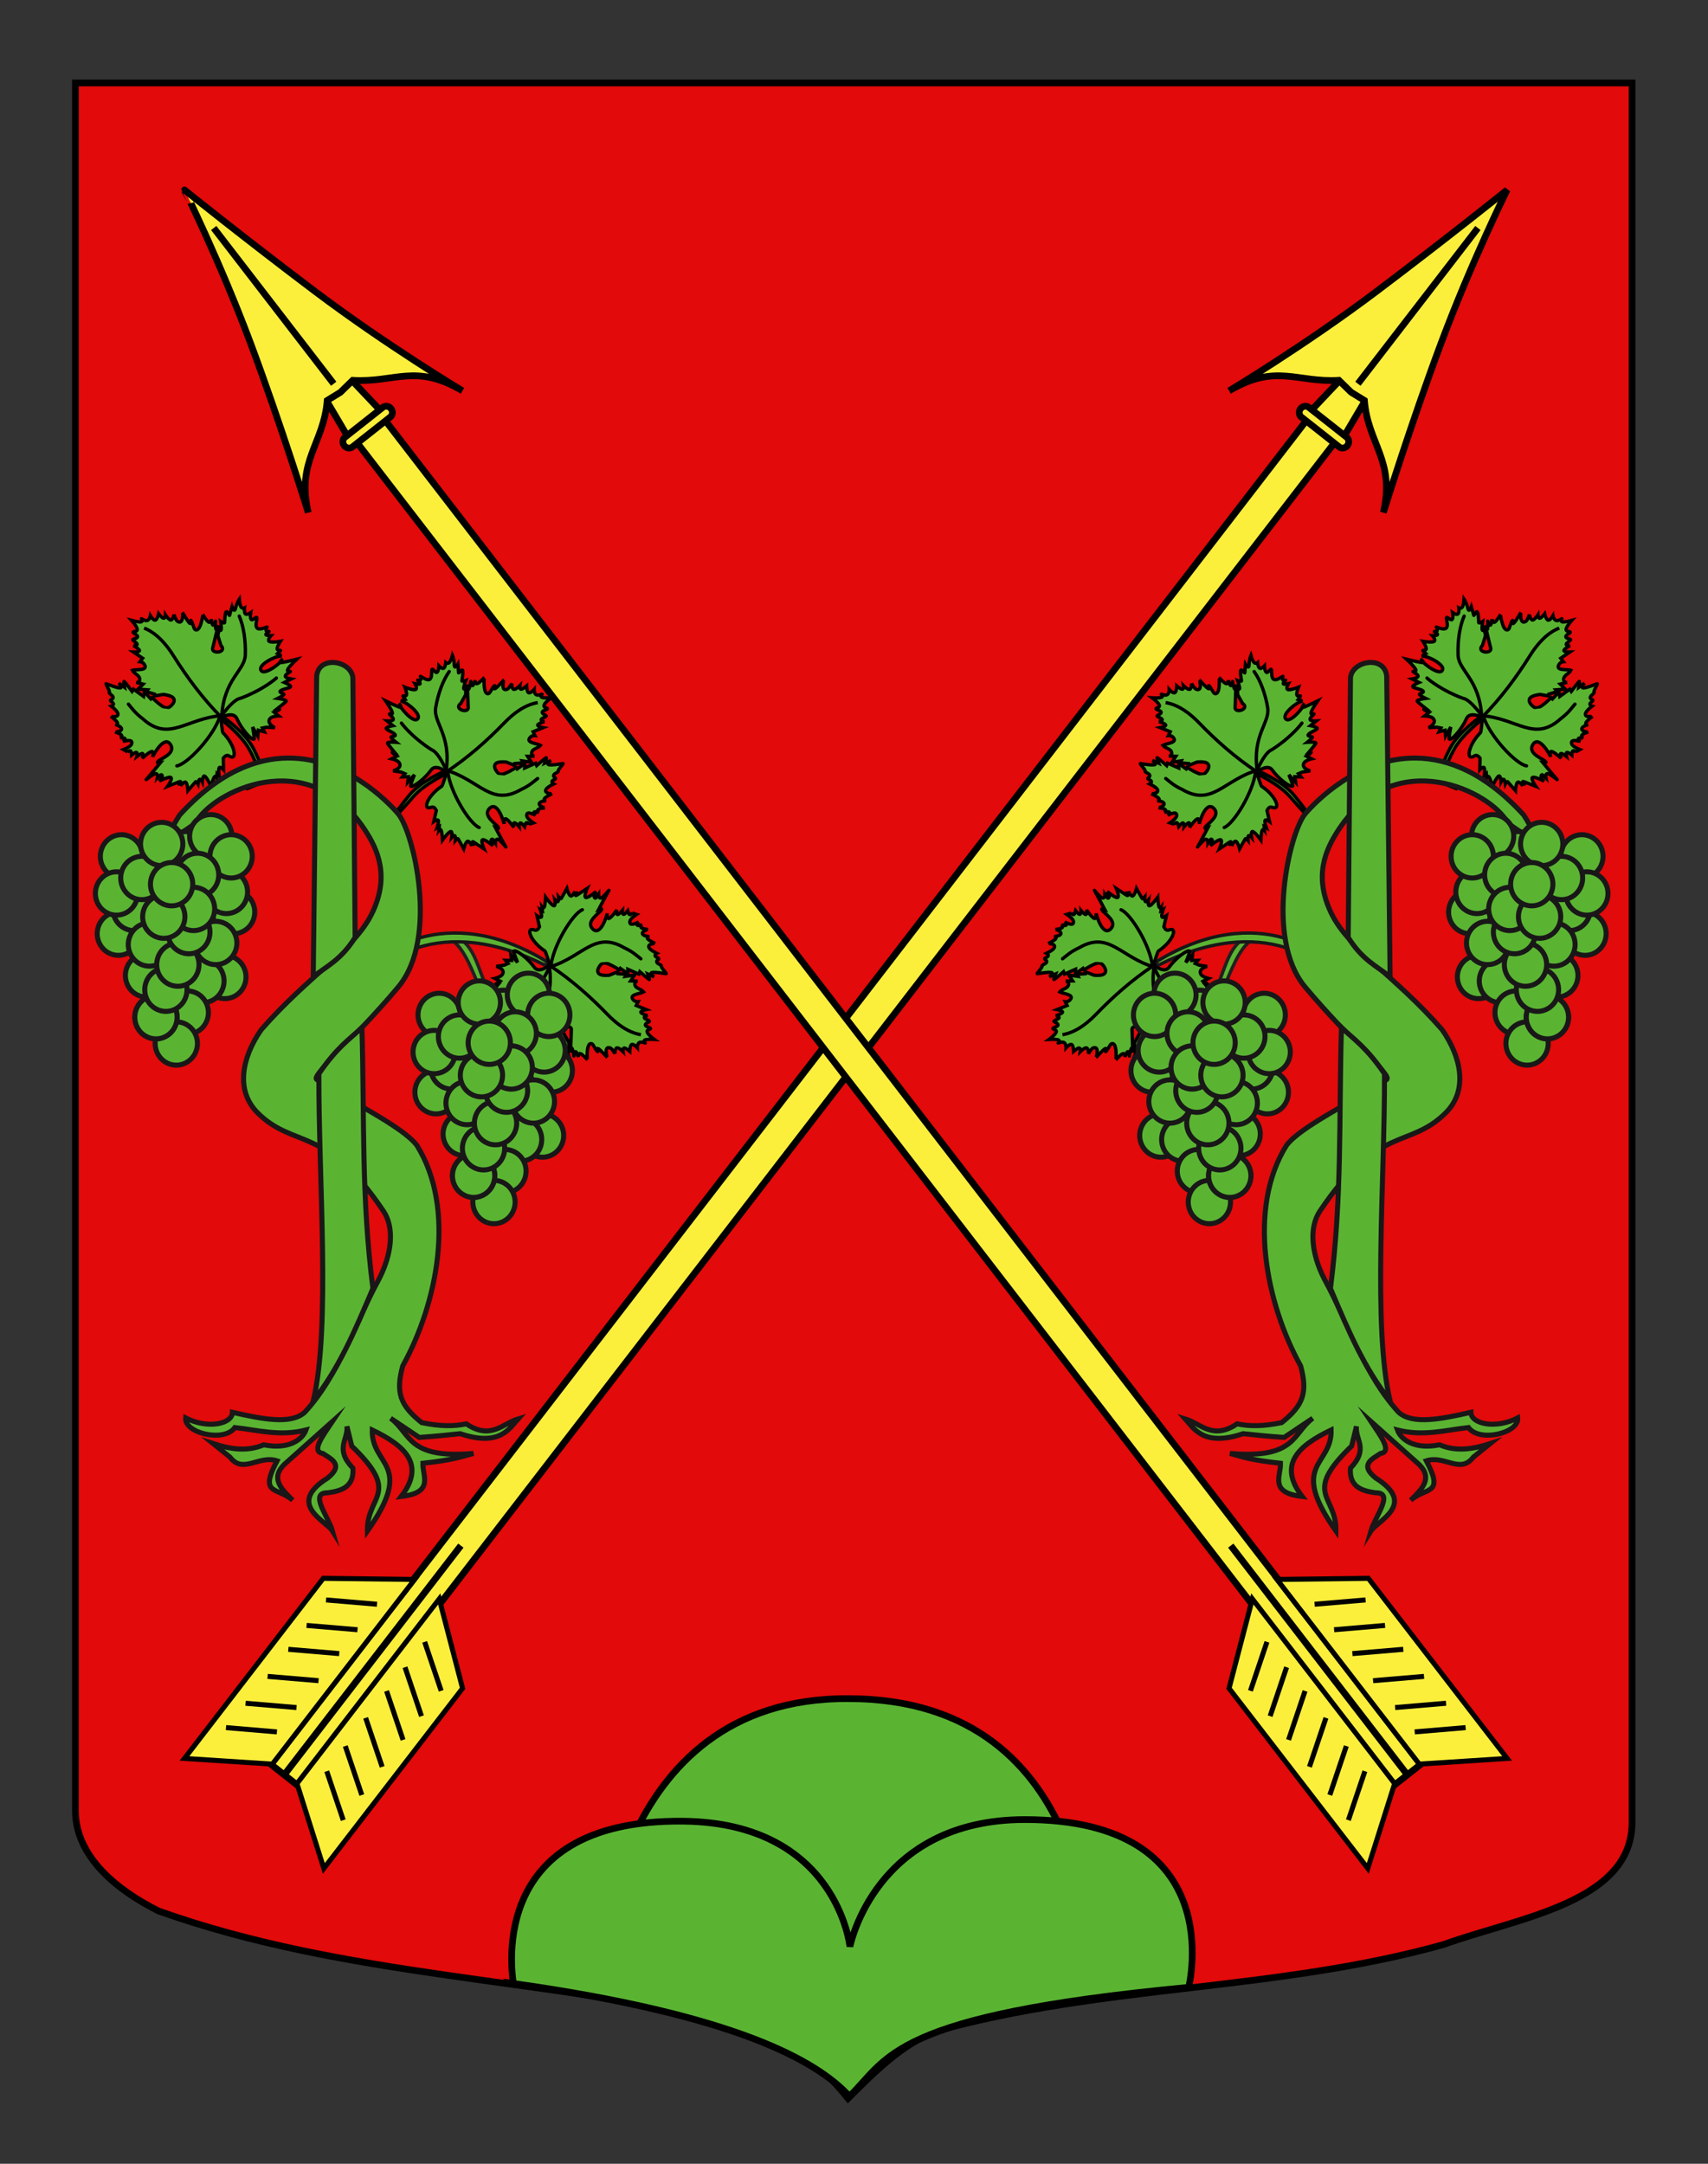 <?xml version="1.0" encoding="utf-8"?>
<!-- Generator: Adobe Illustrator 15.1.0, SVG Export Plug-In . SVG Version: 6.00 Build 0)  -->
<!DOCTYPE svg PUBLIC "-//W3C//DTD SVG 1.0//EN" "http://www.w3.org/TR/2001/REC-SVG-20010904/DTD/svg10.dtd">
<svg version="1.0" id="Autre_blason" xmlns="http://www.w3.org/2000/svg" xmlns:xlink="http://www.w3.org/1999/xlink" x="0px"
	 y="0px" width="255.118px" height="323.15px" viewBox="0 0 255.118 323.15" enable-background="new 0 0 255.118 323.15"
	 xml:space="preserve">
<rect x="0" y="0" width="255.118" height="323.15" fill="#333333" stroke="none"/>
<path id="Contour_blason" fill="#E20A0A" stroke="#000000" d="M11.263,12.39c78,0,154.512,0,232.512,0c0,135.583,0,149.083,0,259.75
	c0,12.043-17.098,14.25-28.1,18.25c-25,7-51,6-76,13c-5.002,2-9.006,6-13.006,10c-4-5-9-9-15-11c-30-7-60-7-88-17
	c-6-3-12.406-8-12.406-15C11.263,246.849,11.263,148.765,11.263,12.39z"/>
<path fill-rule="evenodd" clip-rule="evenodd" fill="#5AB432" stroke="#000000" d="M162.972,294.786l-73.498,0.396
	c0,0,1.143-41.735,37.25-41.495C164.346,253.687,162.972,294.786,162.972,294.786z"/>
<path fill-rule="evenodd" clip-rule="evenodd" fill="#5AB432" stroke="#000000" d="M126.876,313.077
	c-4.878-5.331-17.03-12.176-50.214-16.859c0.163,0.148-5.036-24.587,25.417-24.231c22.937,0.267,24.87,18.728,24.87,18.728
	s3.723-18.969,26.125-18.969c30.733,0,24.487,24.821,24.487,25.056C132.804,301.015,132.73,307.449,126.876,313.077z"/>
<g id="Cep_de_vigne_1_">
	<path id="path3009_1_" fill="#5AB432" stroke="#231F20" stroke-width="0.5" stroke-miterlimit="10" d="M183.123,146.726
		c1.211-2.914,2.437-5.771,4.239-6.528l-1.297-0.096c-2.085,0.81-2.934,3.831-3.887,6.327L183.123,146.726z"/>
	<path id="path13870_1_" fill="#5AB432" stroke="#191718" stroke-width="0.5" stroke-miterlimit="10" d="M172.458,144.438
		c16.605-8.655,25.946-0.015,26.413,1.917l0.286-1.297c-0.478-2.223-11.121-10.737-26.272-1.527L172.458,144.438z"/>
	<g id="Feuille_3_">
		<path id="Contour_feuille" fill="#5AB432" stroke="#000000" stroke-width="0.5" d="M217.869,117.106
			c-0.953-0.354-3.611,0.145-0.669-5.2c1.223-2.223,4.213-4.483,4.213-4.483s-0.202,1.915-0.262,1.974
			c-1.836,1.872-2.092,3.918-1.259,3.65c0.355-0.069,0.581-0.575,1.177,0.173l-0.035,1.742c0,0,0.469-0.531,0.638-0.32
			c0.167,0.208,0.034,1.158,0.034,1.158l0.299-0.264l0.06,0.563c0,0,0.158-0.362,0.37-0.025c0.21,0.337,0.474,1.37,0.474,1.37
			s0.615-1.365,0.939-1.534c0.325-0.167,0.361,0.865,0.361,0.865s0.244-0.457,0.405-0.382c0.161,0.078,0.239,0.686,0.239,0.686
			s0.229-0.443,0.351-0.323c0.119,0.121,1.153,1.319,1.153,1.319s0.056-1.067,0.329-1.244c0.275-0.175,0.77,0.542,0.77,0.542
			s-0.146-0.482-0.028-0.534c0.118-0.051,0.503,0.332,0.503,0.332s-1.156-0.812,0.127-0.266c1.283,0.548,1.37,0.578,1.37,0.578
			s-0.833-1.166-0.532-1.37c0.302-0.206,1.738,0.552,1.738,0.552s-0.713-0.684-0.338-0.954c0.115-0.083,0.624,0.452,0.624,0.452
			s-0.139-0.685,0.278-0.621c0.414,0.063,1.566,1.057,1.385,0.876c-0.18-0.179-2.102-2.487-2.102-2.487s0.688,0.132,0.328-0.234
			c-0.382-0.39-2.706-1.177-1.846-2.514c0.966-1.494,2.633,1.73,2.665,1.87c0,0-0.262-0.878,0.125-0.83
			c0.387,0.048,1.421,1.025,1.421,1.025s-0.24-0.649-0.039-0.713c0.203-0.066,0.852,0.454,0.852,0.454s-0.146-0.565,0.051-0.623
			c0.196-0.057,0.733,0.395,0.733,0.395s0.007-0.512,0.164-0.623c0.156-0.109,0.466,0.184,0.466,0.184l-0.032-0.029l0.609-0.351
			c0,0-1.016-0.389-1.208-0.808c-0.261-0.797,0.783-0.507,1.282-0.409c0,0-0.445-0.331-0.281-0.448
			c0.165-0.117,0.708-0.082,0.708-0.082s-0.382-0.197-0.194-0.418c0.187-0.22,0.941-0.465,0.941-0.465
			c-0.121,0.055-1.544-0.179-0.7-0.809c0.16-0.118,0.667-0.29,0.667-0.29s-0.468,0.01-0.302-0.301
			c0.169-0.31,0.974-0.939,0.974-0.939c-0.085,0.071-1.593,0.247-0.867-0.751c0.213-0.292,0.811-0.764,0.811-0.764
			s-0.354-0.101-0.331-0.331c0.023-0.229,0.574-0.438,0.423-0.589c-0.151-0.15-0.412-0.13-0.366-0.418
			c0.05-0.289,0.681-0.558,0.56-0.738c-0.125-0.179,0.637-1.33,0.468-1.271c-0.167,0.057-1.6,0.651-2.07,0.63
			c-0.471-0.02,0.188-0.71,0.188-0.71l-0.848,0.614c0,0,0.176-0.949,0.038-0.861c-0.138,0.088-1.172,1.473-1.172,1.473l-0.216-0.33
			l-1.505,1.083l-0.122-0.685l-0.969,1.059l-0.18-0.18l-0.922,0.821c-0.382,0.245-1.089,1.027-1.737,0.527
			c-0.505-0.391-0.895-0.945-0.431-1.391c0.346-0.331,1.411-0.45,1.411-0.45l1.294,0.222l0.013-0.268l1.26-0.373l-0.214-0.269
			l1.418-0.104l-0.754-0.752l1.04-0.255c0,0-0.524,0.062-0.535-0.422c-0.018-0.66,0.801-0.815,1.089-1.384
			c-0.566-0.198-2.431,0.144-1.757-0.909c0.217-0.339,0.632-0.379,0.632-0.379l-0.397-0.508l1.37-0.935c0,0-0.895,0.021-0.893-0.217
			c0-0.238,0.896-0.733,0.896-0.733s-0.574,0.017-0.553-0.214c0.023-0.229,0.766-0.586,0.645-0.705
			c-0.121-0.119-0.691-0.142-0.707-0.422c-0.016-0.285,0.795-0.557,0.645-0.706c-0.15-0.151-0.653,0.006-0.593-0.423
			c0.062-0.43,0.838-1.297,0.838-1.297s-1.036,0.284-1.41,0.223c-0.372-0.064,0.054-0.564-0.083-0.479
			c-0.138,0.089-0.541,0.375-0.867,0.257c-0.327-0.114-0.438-0.716-0.438-0.716s-0.422,0.744-0.731,0.674
			c-0.31-0.069-0.508-0.955-0.508-0.955s-0.477,0.633-0.729,0.675c-0.255,0.042-0.285-0.509-0.285-0.509s-0.491,0.775-0.812,0.765
			c-0.32-0.011-0.471-0.807-0.471-0.807s-0.248,0.835-0.513,1.004c-0.935,0.597-0.776-1.295-0.757-1.316
			c0,0-0.732,1.292-1.049,1.594c-0.318,0.301-0.028-0.617-0.222-0.388c-0.193,0.228-0.426,1.198-0.553,1.3
			c-0.84,0.668-1.233-2.179-1.205-2.209c0,0-0.558,0.974-0.876,1.148c-0.315,0.174-0.394-0.451-0.394-0.451
			s-0.077,0.809-0.237,0.889c-0.159,0.078-0.44-0.777-0.4-0.568c0.04,0.208,0.031,0.958-0.048,1.187
			c-0.079,0.228-0.412-0.747-0.271-0.271l0.774,3.187c0.016,0.833-2.237,0.56-1.249-0.511l0.456-1.458l-0.193-0.921
			c0,0-0.252,0.325-0.311,0.027c-0.061-0.298,0.076-1.216,0.076-1.216s-0.578,0.381-0.593,0.144
			c-0.012-0.241-0.013-1.279-0.199-1.549c-0.184-0.269-0.502,0.679-0.542,0.47c-0.04-0.208-0.353-1.252-0.353-1.252
			s-0.345,1.006-0.531,0.203c-0.188-0.804-0.559-1.342-0.559-1.342s-0.053,0.831-0.248,1.156c-0.196,0.325-0.534,0.143-0.534,0.143
			s0.085,0.744-0.146,0.92c-0.233,0.175-0.782-0.216-0.782-0.216s0.146,0.833-0.083,1.038c-0.232,0.207-0.83-0.602-0.838-0.215
			c-0.006,0.385,0.322,1.175-0.057,1.513c-0.382,0.339-1.582-0.284-1.46-0.163c0.117,0.119,0.185,0.396,0.114,0.564
			c-0.069,0.17-0.512-0.006-0.392,0.115c0.12,0.12,0.528,0.302,0.452,0.452c-0.076,0.146-0.762,0.139-0.762,0.139
			s0.599,0.651,0.248,0.865c-0.35,0.21-1.65-0.019-1.65-0.019s0.491,0.754,0.487,1.103c-0.001,0.351-0.615,0.174-0.495,0.293
			c0.121,0.12,0.421,0.42,0.421,0.42s-0.611,0.231-0.374,0.412c0.62-0.066,3.528,1.34,2.8,2.179
			c-0.615,0.705-3.229-1.453-3.055-1.646c0,0,0.479,0.422,0.137,0.418c-0.343-0.005-2.36-0.501-2.36-0.501s1.095,1.035,1.336,1.499
			c0.237,0.464-0.5,0.232-0.379,0.354c0.121,0.119,0.783,0.417,0.749,0.691s-0.889,0.405-0.889,0.405l1.026,0.517
			c0,0-1.112,0.464-0.902,0.673c0.209,0.209,1.263,0.317,1.515,0.609c0.25,0.293-0.722,0.349-0.51,0.559
			c0.208,0.21,0.884,0.544,0.884,0.544s-1.498,0.192-1.228,0.463c0.272,0.27,1.313,1.083,1.313,1.083s-0.459-0.005-0.337,0.116
			c0.121,0.12,0.792,0.395,0.792,0.395l-0.683,0.558c0,0,0.973,0.019,1.274,0.369c0.634,0.74-0.691,1.389-0.691,1.389l1.219-0.077
			l0.632,0.125l-0.282,0.561l0.899-0.229l0.076,0.862l0.778-1.344c0,0-0.361,1.779-0.199,1.825c0.419,0.118,1.884-1.571,2.548-3.09
			c0.472-1.069,2.093-0.274,2.093-0.274s-3.303,2.281-4.586,4.768c-2.713,5.254-0.764,5.228,0.938,5.956L217.869,117.106z"/>
		<path id="path4749_2_" fill="#5AB432" stroke="#000000" stroke-width="0.5" stroke-linecap="round" d="M221.307,106.944
			c-0.316-5.479-3.424-6.798-3.517-9.065c-0.089-2.196,0.259-4.401,0.903-5.864"/>
		<path id="path4749_1_" fill="#5AB432" stroke="#000000" stroke-width="0.5" stroke-linecap="round" d="M232.775,93.854
			l0.126-0.053c-1.882,0.755-3.3,2.409-4.367,4.104c-2.108,3.352-4.36,6.349-7.063,9.124"/>
		<path id="path4751" fill="#5AB432" stroke="#000000" stroke-width="0.5" stroke-linecap="round" d="M221.285,106.79
			c-1.003-1.266-1.979-2.375-2.783-2.506c-2.937-1.072-4.97-2.646-5.355-3.024"/>
		<path id="path4753" fill="#5AB432" stroke="#000000" stroke-width="0.5" stroke-linecap="round" d="M221.572,106.988
			c0.92,2.922,4.84,7.125,6.439,7.395"/>
		<path id="path4755" fill="#5AB432" stroke="#000000" stroke-width="0.5" stroke-linecap="round" d="M221.284,106.877
			c5.32,0.382,7.879,4.039,11.817,0.473c1.231-0.938,1.567-1.524,2.143-2.188"/>
	</g>
	<g id="Feuille_1_">
		<path id="Contour_feuille_1_" fill="#5AB432" stroke="#000000" stroke-width="0.5" d="M193.293,118.767
			c-1.72-2.112-5.326-3.612-5.326-3.612s1.394-1.092,2.054-0.168c0.937,1.313,2.669,2.626,3.046,2.428
			c0.146-0.077-0.552-1.702-0.552-1.702l1.012,1.123l-0.101-0.839l0.904,0.034l-0.38-0.479l0.579-0.25l1.181-0.178
			c0,0-1.397-0.347-0.935-1.184c0.219-0.397,1.142-0.616,1.142-0.616l-0.762-0.392c0,0,0.587-0.4,0.679-0.54
			c0.092-0.139-0.344-0.041-0.344-0.041s0.834-0.991,1.04-1.306c0.206-0.313-1.264-0.188-1.264-0.188s0.578-0.458,0.737-0.702
			c0.16-0.245-0.779-0.1-0.597-0.429c0.181-0.332,1.165-0.651,1.324-0.894c0.16-0.245-0.994-0.458-0.994-0.458l0.878-0.704
			c0,0-0.845,0.05-0.93-0.206c-0.086-0.255,0.488-0.675,0.579-0.814c0.092-0.139-0.568,0.234-0.432-0.258
			c0.137-0.492,0.979-1.708,0.979-1.708s-1.829,0.891-2.155,0.964c-0.326,0.074,0.048-0.427,0.048-0.427
			c0.207,0.148-1.867,2.75-2.594,2.203c-0.86-0.651,1.639-2.595,2.244-2.658c0.192-0.223-0.438-0.318-0.438-0.318
			s0.229-0.349,0.319-0.488c0.093-0.14-0.461,0.156-0.531-0.178c-0.072-0.332,0.248-1.153,0.248-1.153s-1.197,0.487-1.574,0.358
			c-0.375-0.131,0.065-0.878,0.065-0.878s-0.653,0.147-0.754,0.023c-0.104-0.125,0.251-0.384,0.344-0.523
			c0.09-0.141-0.298,0.119-0.397-0.029c-0.102-0.148-0.093-0.425-0.001-0.564c0.092-0.14-0.933,0.703-1.363,0.457
			c-0.43-0.244-0.271-1.067-0.356-1.433c-0.082-0.368-0.495,0.527-0.756,0.377c-0.261-0.148-0.287-0.974-0.287-0.974
			s-0.444,0.485-0.702,0.366c-0.257-0.121-0.322-0.847-0.322-0.847s-0.286,0.244-0.539-0.027c-0.251-0.27-0.466-1.054-0.466-1.054
			s-0.248,0.59-0.269,1.397c-0.02,0.806-0.546-0.085-0.546-0.085s-0.093,1.063-0.09,1.27c0.004,0.207-0.487-0.632-0.611-0.337
			s0.082,1.288,0.114,1.52c0.034,0.229-0.591-0.017-0.591-0.017s0.311,0.851,0.312,1.147c0.003,0.298-0.302,0.04-0.302,0.04
			l-0.002,0.921l0.726,1.297c1.155,0.821-0.944,1.545-1.094,0.745l0.109-3.202c0.04-0.485-0.085,0.516-0.206,0.314
			c-0.121-0.203-0.277-0.918-0.281-1.124c-0.002-0.208-0.103,0.667-0.27,0.625c-0.17-0.043-0.402-0.8-0.402-0.8
			s0.051,0.613-0.289,0.513c-0.336-0.103-1.062-0.918-1.062-0.918c0.034,0.022,0.22,2.825-0.712,2.358
			c-0.144-0.071-0.556-0.949-0.786-1.127s0.228,0.638-0.135,0.416c-0.363-0.221-1.318-1.307-1.318-1.307
			c0.021,0.017,0.548,1.792-0.462,1.413c-0.289-0.107-0.689-0.852-0.689-0.852s0.013,0.791-0.292,0.867
			c-0.305,0.075-0.924-0.564-0.924-0.564s0.078,0.533-0.173,0.544c-0.251,0.013-0.831-0.494-0.831-0.494s-0.016,0.887-0.298,1.017
			c-0.28,0.131-0.83-0.493-0.83-0.493s0.011,0.599-0.277,0.775c-0.29,0.178-0.731-0.011-0.881-0.066
			c-0.148-0.054,0.359,0.335,0.016,0.473c-0.345,0.136-1.393,0.078-1.393,0.078s0.915,0.668,1.058,1.066
			c0.145,0.398-0.367,0.352-0.48,0.525c-0.116,0.174,0.714,0.269,0.754,0.542c0.041,0.272-0.501,0.41-0.591,0.55
			c-0.093,0.137,0.687,0.326,0.754,0.54c0.068,0.217-0.485,0.32-0.485,0.32s0.955,0.287,1.003,0.514
			c0.048,0.227-0.811,0.392-0.811,0.392l1.494,0.611l-0.279,0.568c0,0,0.405-0.048,0.678,0.231c0.854,0.867-0.995,0.924-1.498,1.23
			c0.389,0.483,1.199,0.464,1.315,1.099c0.084,0.465-0.428,0.513-0.428,0.513l1.042,0.031l-0.57,0.872l1.374-0.193l-0.151,0.302
			l1.277,0.097l0.066,0.252l1.192-0.479c0,0,1.041-0.105,1.437,0.14c0.531,0.331,0.271,0.94-0.136,1.418
			c-0.519,0.611-1.351,0.01-1.763-0.145l-1.045-0.597l-0.137,0.21l-1.132-0.812l0.018,0.679l-1.651-0.725l-0.145,0.359
			c0,0-1.261-1.111-1.408-1.167c-0.149-0.055,0.204,0.815,0.204,0.815l-0.931-0.413c0,0,0.765,0.523,0.319,0.641
			c-0.446,0.115-1.931-0.155-2.104-0.177c-0.171-0.021,0.785,0.921,0.702,1.119c-0.083,0.196,0.574,0.324,0.677,0.589
			c0.104,0.266-0.15,0.301-0.264,0.475c-0.115,0.175,0.452,0.261,0.52,0.476c0.067,0.215-0.253,0.384-0.253,0.384
			s0.667,0.327,0.928,0.563c0.89,0.804-0.585,0.947-0.681,0.896c0,0,0.896,0.436,1.115,0.697c0.221,0.262-0.229,0.35-0.229,0.35
			s0.521,0.058,0.694,0.138c0.933,0.429-0.38,0.945-0.506,0.918c0,0,0.769,0.079,0.991,0.25c0.223,0.172-0.103,0.439-0.103,0.439
			s0.512-0.146,0.69-0.068c0.182,0.079-0.179,0.486-0.179,0.486c0.459-0.197,1.397-0.688,1.308,0.126
			c-0.103,0.439-0.996,1.021-0.996,1.021l0.65,0.21l-0.024,0.034c0,0,0.237-0.343,0.409-0.27c0.171,0.073,0.28,0.561,0.28,0.561
			s0.424-0.542,0.623-0.528c0.198,0.014,0.173,0.584,0.173,0.584s0.515-0.629,0.721-0.61c0.207,0.021,0.104,0.69,0.104,0.69
			s0.795-1.146,1.155-1.272c0.361-0.125,0.283,0.767,0.283,0.767c0.004-0.138,0.959-3.562,2.176-2.333
			c1.088,1.1-0.978,2.33-1.266,2.782c-0.271,0.422,0.359,0.156,0.359,0.156s-1.379,2.599-1.516,2.807
			c-0.138,0.209,0.766-0.975,1.15-1.121c0.386-0.146,0.391,0.535,0.391,0.535s0.378-0.615,0.505-0.561
			c0.413,0.183-0.134,0.981-0.134,0.981s1.222-1.02,1.551-0.886s-0.235,1.419-0.235,1.419s0.076-0.045,1.192-0.833
			c1.118-0.788,0.175,0.228,0.175,0.228s0.292-0.445,0.414-0.421c0.124,0.024,0.077,0.518,0.077,0.518s0.33-0.789,0.629-0.678
			c0.298,0.112,0.561,1.121,0.561,1.121s0.751-1.358,0.843-1.499c0.091-0.138,0.4,0.238,0.4,0.238s-0.048-0.598,0.091-0.706
			c0.14-0.104,0.463,0.281,0.463,0.281s-0.17-0.992,0.174-0.899s1.201,1.272,1.201,1.272s0.048-1.043,0.183-1.408
			c0.135-0.366,0.358-0.052,0.358-0.052l-0.056-0.552l0.338,0.191c0,0-0.316-0.879-0.195-1.114c0.119-0.235,0.672,0.174,0.672,0.174
			l-0.379-1.656c0.42-0.837,0.737-0.401,1.091-0.407c0.851,0.083,0.198-1.818-1.927-3.228c-0.066-0.046-0.64-1.833-0.64-1.833
			s3.305,1.544,4.912,3.416C196.563,123.497,196.923,123.229,193.293,118.767z"/>
		<path id="path4749_4_" fill="#5AB432" stroke="#000000" stroke-width="0.5" stroke-linecap="round" d="M187.331,100.299
			c0.904,1.264,1.675,3.3,2.022,5.417c0.36,2.185-2.348,4.086-1.565,9.385"/>
		<path id="path4749_3_" fill="#5AB432" stroke="#000000" stroke-width="0.5" stroke-linecap="round" d="M187.649,115.212
			c-3.132-2.094-5.88-4.495-8.556-7.262c-1.352-1.399-3.036-2.688-4.984-3.022l0.132,0.024"/>
		<path id="path4751_1_" fill="#5AB432" stroke="#000000" stroke-width="0.5" stroke-linecap="round" d="M194.46,107.99
			c-0.294,0.44-1.925,2.363-4.518,3.99c-0.744,0.292-1.457,1.553-2.163,2.968"/>
		<path id="path4753_1_" fill="#5AB432" stroke="#000000" stroke-width="0.5" stroke-linecap="round" d="M182.854,123.587
			c1.475-0.587,4.39-5.411,4.689-8.392"/>
		<path id="path4755_1_" fill="#5AB432" stroke="#000000" stroke-width="0.5" stroke-linecap="round" d="M174.12,116.266
			c0.681,0.517,1.119,1.007,2.48,1.649c4.469,2.598,6.189-1.422,11.196-2.883"/>
	</g>
	<g id="Feuille_2_">
		<path id="Contour_feuille_2_" fill="#5AB432" stroke="#000000" stroke-width="0.5" d="M172.37,143.879
			c0,0,0.573-1.788,0.641-1.833c2.125-1.41,2.774-3.311,1.924-3.229c-0.353-0.005-0.67,0.43-1.09-0.406l0.377-1.656
			c0,0-0.553,0.409-0.67,0.174c-0.119-0.236,0.195-1.113,0.195-1.113l-0.338,0.19l0.056-0.552c0,0-0.224,0.313-0.359-0.051
			c-0.133-0.365-0.181-1.408-0.181-1.408s-0.858,1.179-1.202,1.273c-0.345,0.092-0.174-0.901-0.174-0.901s-0.323,0.387-0.464,0.282
			c-0.138-0.107-0.089-0.704-0.089-0.704s-0.31,0.375-0.401,0.236c-0.091-0.139-0.843-1.498-0.843-1.498s-0.264,1.01-0.56,1.121
			c-0.298,0.11-0.628-0.677-0.628-0.677s0.044,0.493-0.079,0.517c-0.121,0.024-0.413-0.422-0.413-0.422s0.941,1.016-0.176,0.229
			c-1.114-0.788-1.192-0.833-1.192-0.833s0.563,1.285,0.235,1.418c-0.328,0.134-1.552-0.887-1.552-0.887s0.547,0.8,0.135,0.981
			c-0.126,0.055-0.505-0.561-0.505-0.561s-0.004,0.684-0.39,0.536c-0.385-0.146-1.288-1.331-1.149-1.122
			c0.136,0.208,1.515,2.808,1.515,2.808s-0.631-0.266-0.36,0.157c0.289,0.451,2.354,1.682,1.267,2.781
			c-1.218,1.229-2.173-2.195-2.177-2.333c0,0,0.077,0.893-0.282,0.766c-0.359-0.125-1.156-1.271-1.156-1.271
			s0.103,0.668-0.104,0.689c-0.207,0.02-0.722-0.609-0.722-0.609s0.024,0.57-0.173,0.584c-0.199,0.014-0.622-0.528-0.622-0.528
			s-0.109,0.488-0.28,0.56c-0.172,0.073-0.41-0.27-0.41-0.27l0.023,0.034l-0.648,0.209c0,0,0.893,0.582,0.995,1.021
			c0.09,0.814-0.849,0.323-1.308,0.126c0,0,0.36,0.408,0.18,0.486c-0.18,0.078-0.69-0.068-0.69-0.068s0.323,0.267,0.102,0.439
			s-0.992,0.25-0.992,0.25c0.126-0.027,1.441,0.489,0.509,0.917c-0.175,0.08-0.695,0.138-0.695,0.138s0.45,0.088,0.229,0.351
			c-0.222,0.26-1.113,0.696-1.113,0.696c0.094-0.05,1.568,0.093,0.679,0.897c-0.261,0.235-0.926,0.562-0.926,0.562
			s0.318,0.17,0.252,0.385c-0.069,0.214-0.635,0.302-0.522,0.476c0.115,0.175,0.37,0.21,0.266,0.476
			c-0.103,0.266-0.759,0.393-0.677,0.589c0.082,0.198-0.873,1.14-0.701,1.118c0.171-0.021,1.658-0.292,2.104-0.177
			c0.445,0.117-0.32,0.641-0.32,0.641l0.933-0.413c0,0-0.355,0.87-0.206,0.814c0.148-0.055,1.41-1.166,1.41-1.166l0.142,0.359
			l1.651-0.725l-0.017,0.679l1.132-0.812l0.137,0.209l1.044-0.595c0.414-0.156,1.246-0.757,1.763-0.146
			c0.407,0.479,0.668,1.089,0.138,1.418c-0.396,0.245-1.438,0.139-1.438,0.139l-1.191-0.478l-0.065,0.252l-1.278,0.097l0.152,0.302
			l-1.377-0.193l0.571,0.873l-1.042,0.03c0,0,0.513,0.048,0.427,0.512c-0.115,0.634-0.926,0.615-1.315,1.099
			c0.502,0.306,2.353,0.363,1.501,1.23c-0.274,0.28-0.68,0.232-0.68,0.232l0.278,0.567l-1.493,0.611c0,0,0.859,0.165,0.811,0.392
			c-0.048,0.227-1.004,0.515-1.004,0.515s0.554,0.103,0.486,0.319c-0.066,0.214-0.847,0.403-0.755,0.542
			c0.093,0.139,0.632,0.277,0.591,0.549c-0.04,0.274-0.868,0.368-0.754,0.542c0.113,0.173,0.627,0.128,0.481,0.525
			c-0.143,0.398-1.058,1.066-1.058,1.066s1.048-0.059,1.392,0.078c0.345,0.137-0.162,0.527-0.015,0.474
			c0.149-0.057,0.59-0.246,0.881-0.068c0.29,0.178,0.277,0.775,0.277,0.775s0.55-0.624,0.831-0.494
			c0.282,0.13,0.296,1.018,0.296,1.018s0.582-0.507,0.833-0.495c0.252,0.011,0.171,0.544,0.171,0.544s0.621-0.639,0.927-0.563
			c0.304,0.076,0.29,0.868,0.29,0.868s0.401-0.746,0.688-0.854c1.011-0.378,0.484,1.397,0.462,1.413c0,0,0.957-1.083,1.32-1.306
			c0.363-0.222-0.098,0.595,0.133,0.416c0.231-0.178,0.646-1.057,0.786-1.128c0.933-0.465,0.748,2.336,0.714,2.358
			c0,0,0.725-0.815,1.064-0.917c0.337-0.101,0.287,0.513,0.287,0.513s0.233-0.757,0.4-0.8c0.169-0.042,0.269,0.833,0.271,0.626
			c0.004-0.208,0.159-0.922,0.28-1.125c0.122-0.202,0.245,0.799,0.206,0.314l-0.11-3.203c0.149-0.8,2.249-0.076,1.094,0.745
			l-0.725,1.297l0.002,0.921c0,0,0.305-0.259,0.302,0.039c-0.001,0.296-0.312,1.147-0.312,1.147s0.627-0.246,0.594-0.015
			c-0.036,0.23-0.24,1.223-0.117,1.519c0.125,0.295,0.616-0.545,0.613-0.337c-0.003,0.207,0.089,1.27,0.089,1.27
			s0.527-0.891,0.547-0.085c0.021,0.807,0.27,1.396,0.27,1.396s0.214-0.783,0.465-1.051c0.251-0.271,0.538-0.028,0.538-0.028
			s0.067-0.727,0.322-0.847c0.257-0.12,0.703,0.366,0.703,0.366s0.027-0.826,0.288-0.975c0.26-0.148,0.674,0.746,0.756,0.378
			c0.083-0.367-0.074-1.188,0.355-1.434c0.43-0.245,1.453,0.597,1.362,0.457c-0.091-0.14-0.099-0.417,0.001-0.564
			c0.1-0.148,0.488,0.111,0.397-0.029c-0.093-0.14-0.445-0.398-0.344-0.523c0.102-0.125,0.755,0.022,0.755,0.022
			s-0.442-0.747-0.067-0.877c0.378-0.13,1.576,0.357,1.576,0.357s-0.32-0.822-0.248-1.155c0.07-0.334,0.624-0.037,0.531-0.178
			c-0.093-0.138-0.321-0.488-0.321-0.488s0.633-0.094,0.44-0.316c-0.606-0.064-3.105-2.006-2.244-2.658
			c0.728-0.546,2.801,2.054,2.594,2.203c0,0-0.374-0.501-0.05-0.428c0.327,0.075,2.156,0.965,2.156,0.965s-0.841-1.215-0.979-1.708
			c-0.136-0.493,0.522-0.12,0.434-0.259c-0.093-0.14-0.667-0.561-0.581-0.815c0.087-0.256,0.93-0.205,0.93-0.205l-0.877-0.705
			c0,0,1.153-0.214,0.994-0.458c-0.16-0.244-1.145-0.562-1.325-0.895c-0.183-0.33,0.757-0.185,0.597-0.429
			c-0.158-0.243-0.738-0.702-0.738-0.702s1.47,0.126,1.264-0.188c-0.204-0.313-1.038-1.305-1.038-1.305s0.435,0.098,0.342-0.042
			c-0.09-0.139-0.675-0.539-0.675-0.539l0.76-0.392c0,0-0.925-0.219-1.143-0.615c-0.462-0.838,0.935-1.185,0.935-1.185l-1.18-0.178
			l-0.579-0.25l0.381-0.479l-0.904,0.034l0.098-0.84l-1.011,1.125c0,0,0.699-1.626,0.552-1.703
			c-0.376-0.199-2.108,1.114-3.045,2.428c-0.663,0.924-2.053-0.168-2.053-0.168L172.37,143.879z"/>
		<path id="path4749_6_" fill="#5AB432" stroke="#000000" stroke-width="0.5" stroke-linecap="round" d="M172.375,144.357
			c-0.783,5.298,1.926,7.2,1.566,9.385c-0.351,2.117-1.119,4.152-2.024,5.416"/>
		<path id="path4749_5_" fill="#5AB432" stroke="#000000" stroke-width="0.5" stroke-linecap="round" d="M158.829,154.504
			l-0.132,0.025c1.947-0.333,3.632-1.624,4.985-3.022c2.676-2.767,5.422-5.168,8.553-7.262"/>
		<path id="path4751_2_" fill="#5AB432" stroke="#000000" stroke-width="0.5" stroke-linecap="round" d="M172.366,144.509
			c0.707,1.415,1.419,2.677,2.164,2.968c2.594,1.628,4.224,3.55,4.519,3.991"/>
		<path id="path4753_2_" fill="#5AB432" stroke="#000000" stroke-width="0.5" stroke-linecap="round" d="M172.13,144.26
			c-0.301-2.98-3.214-7.803-4.689-8.391"/>
		<path id="path4755_2_" fill="#5AB432" stroke="#000000" stroke-width="0.5" stroke-linecap="round" d="M172.383,144.426
			c-5.007-1.461-6.728-5.481-11.196-2.884c-1.36,0.643-1.799,1.134-2.48,1.65"/>
	</g>
	<path id="Cep_1_" fill="#5AB432" stroke="#191718" stroke-width="0.75" stroke-miterlimit="10" d="M192.163,171.045
		c2.197-2.868,10.047-6.548,14.965-9.831c0.807-0.672-5.398-5.729-12.175-13.795c-6.13-7.301-2.289-23.167,0-25.879
		c1.481-1.752,7.865-8.397,16.488-8.328c4.836,0.039,10.374,2.192,16.149,8.503c2.662,4.173,1.273,3.918-2.366,1.205
		c-2.462-4.659-16.717-11.859-25.2,0.868c-2.112,3.169-3.805,7.125-1.181,12.585c2.628,5.459,9.461,9.267,16.574,17.422
		c2.87,4.139,3.881,9.076,0.509,12.421c-5.457,5.411-10.093,1.698-18.777,14.658c-1.689,2.523-1.242,6.45,0.68,10.177
		c3.609,6.612,5.964,14.311,11.08,19.868c2.072,1.874,6.371,1.013,10.798,0c0.013,1.761,3.721,2.532,6.986,0.844
		c0.23,2.265-5.752,3.698-7.346,1.435c-3.458,0.376-6.716,1.353-10.619,0.367c0.513,1.407,2.534,2.976,6.298,2.208
		c2.521,1.073,5.044,0.644,7.564-0.183l-2.516,2.024c-1.95,2.585-4.292-0.341-7.025,0.551c2.748,5.208-0.069,3.877-2.336,5.889
		c1.635-1.623,3.363-3.239,1.257-5.342l-7.203-6.431c1.461,2.168,3.232,4.514,1.446,4.783c-1.166,0.797-3.26,1.638-0.728,3.673
		c6.261,3.914,0.241,6.382-0.72,7.914c0.604-2.132,3.547-5.763,0.72-5.706c-2.181-0.284-3.968-0.963-3.774-3.675
		c2.79-2.931,0.686-4.199,0.899-6.256l-0.719,2.942c-7.508,7.232-2.216,7.306-2.345,12.694c-7.177-10.146-0.556-9.663-0.72-15.087
		c-4.891,2.334-8,5.167-4.321,9.932c-4.978-0.569-3.175-3.027-3.242-4.965c-4.594-0.491-5.674-0.976-7.556-1.467
		c9.977,0.865,9.322-3.025,12.376-5.251l-4.273,2.859c-2.719-0.185-4.316-0.373-6.125-0.557c-5.907,2-7.369-0.789-8.643-2.208
		c2.335,0.706,4.082,3.195,7.743,0.739c1.845,0.389,3.877,0.394,6.658-0.183c3.214-2.574,3.914-4.456,2.829-8.471
		C189.059,194.57,186.268,180.498,192.163,171.045z"/>
	<g id="Grappe_3_">
		<path id="path14788_1_" fill="#5AB432" stroke="#191718" stroke-width="0.75" stroke-miterlimit="10" d="M220.502,139.286
			c-1.659,0.548-3.438-0.384-3.976-2.083c-0.535-1.7,0.375-3.523,2.034-4.072s3.438,0.38,3.977,2.08
			c0.537,1.699-0.37,3.522-2.029,4.073"/>
		<path id="path14790_1_" fill="#5AB432" stroke="#191718" stroke-width="0.75" stroke-miterlimit="10" d="M221.577,136.283
			c-1.658,0.549-3.439-0.383-3.976-2.083c-0.536-1.7,0.372-3.522,2.032-4.072c1.659-0.55,3.438,0.381,3.976,2.079
			c0.539,1.699-0.369,3.521-2.027,4.074"/>
		<path id="path14792_1_" fill="#5AB432" stroke="#191718" stroke-width="0.75" stroke-miterlimit="10" d="M227.658,130.507
			c-1.659,0.549-3.438-0.383-3.976-2.083c-0.536-1.699,0.373-3.521,2.033-4.071c1.658-0.55,3.438,0.381,3.977,2.08
			c0.538,1.698-0.371,3.521-2.03,4.073"/>
		<path id="path14794_1_" fill="#5AB432" stroke="#191718" stroke-width="0.75" stroke-miterlimit="10" d="M237.25,130.97
			c-1.66,0.548-3.438-0.384-3.975-2.083c-0.537-1.699,0.374-3.521,2.032-4.072c1.659-0.549,3.439,0.381,3.978,2.08
			c0.537,1.699-0.372,3.521-2.03,4.073"/>
		<path id="path14796_1_" fill="#5AB432" stroke="#191718" stroke-width="0.75" stroke-miterlimit="10" d="M223.915,127.967
			c-1.658,0.549-3.438-0.384-3.975-2.083c-0.537-1.7,0.372-3.522,2.031-4.072c1.659-0.55,3.439,0.38,3.978,2.079
			c0.539,1.698-0.37,3.521-2.029,4.074"/>
		<path id="path14798_1_" fill="#5AB432" stroke="#191718" stroke-width="0.75" stroke-miterlimit="10" d="M220.874,130.97
			c-1.659,0.548-3.438-0.384-3.974-2.083c-0.538-1.699,0.374-3.521,2.031-4.072c1.659-0.549,3.44,0.381,3.978,2.08
			c0.538,1.699-0.371,3.521-2.029,4.073"/>
		<path id="path14800_1_" fill="#5AB432" stroke="#191718" stroke-width="0.75" stroke-miterlimit="10" d="M237.716,142.52
			c-1.659,0.548-3.438-0.384-3.974-2.083c-0.538-1.699,0.374-3.521,2.033-4.072c1.657-0.55,3.438,0.38,3.977,2.08
			c0.536,1.699-0.371,3.522-2.03,4.073"/>
		<path id="path14802_1_" fill="#5AB432" stroke="#191718" stroke-width="0.75" stroke-miterlimit="10" d="M235.378,138.824
			c-1.659,0.547-3.439-0.384-3.977-2.083c-0.536-1.7,0.374-3.522,2.033-4.072c1.657-0.55,3.439,0.381,3.978,2.079
			c0.536,1.699-0.372,3.522-2.031,4.074"/>
		<path id="path14804_1_" fill="#5AB432" stroke="#191718" stroke-width="0.75" stroke-miterlimit="10" d="M237.992,136.514
			c-1.66,0.548-3.438-0.384-3.976-2.083c-0.538-1.7,0.373-3.523,2.032-4.072c1.659-0.55,3.439,0.381,3.978,2.079
			c0.537,1.699-0.371,3.521-2.03,4.073"/>
		<path id="path14806_1_" fill="#5AB432" stroke="#191718" stroke-width="0.75" stroke-miterlimit="10" d="M225.885,133.741
			c-1.66,0.548-3.439-0.384-3.977-2.083c-0.537-1.698,0.374-3.521,2.031-4.071c1.66-0.549,3.44,0.381,3.978,2.08
			c0.538,1.699-0.37,3.523-2.029,4.073"/>
		<path id="path14808_1_" fill="#5AB432" stroke="#191718" stroke-width="0.75" stroke-miterlimit="10" d="M234.208,134.203
			c-1.659,0.549-3.438-0.383-3.975-2.083c-0.536-1.699,0.373-3.521,2.032-4.071c1.659-0.55,3.439,0.38,3.978,2.079
			c0.537,1.699-0.372,3.522-2.029,4.073"/>
		<path id="path14810_1_" fill="#5AB432" stroke="#191718" stroke-width="0.75" stroke-miterlimit="10" d="M231.249,129.122
			c-1.66,0.549-3.439-0.384-3.977-2.083s0.373-3.522,2.033-4.072c1.658-0.549,3.438,0.381,3.977,2.08
			c0.537,1.699-0.371,3.523-2.029,4.073"/>
		<path id="path14812_1_" fill="#5AB432" stroke="#191718" stroke-width="0.75" stroke-miterlimit="10" d="M221.81,148.987
			c-1.658,0.549-3.438-0.384-3.975-2.082c-0.536-1.7,0.373-3.522,2.032-4.072c1.658-0.549,3.438,0.381,3.978,2.08
			c0.537,1.699-0.372,3.522-2.03,4.073"/>
		<path id="path14814_1_" fill="#5AB432" stroke="#191718" stroke-width="0.75" stroke-miterlimit="10" d="M225.084,149.584
			c-1.659,0.549-3.438-0.383-3.975-2.083c-0.537-1.699,0.374-3.522,2.033-4.071c1.658-0.55,3.439,0.381,3.977,2.08
			c0.538,1.698-0.372,3.521-2.03,4.073"/>
		<path id="path14816_1_" fill="#5AB432" stroke="#191718" stroke-width="0.75" stroke-miterlimit="10" d="M223.172,143.905
			c-1.658,0.548-3.438-0.384-3.975-2.083c-0.536-1.7,0.375-3.522,2.033-4.071c1.659-0.55,3.438,0.381,3.977,2.079
			c0.538,1.699-0.371,3.522-2.03,4.073"/>
		<path id="path14818_1_" fill="#5AB432" stroke="#191718" stroke-width="0.75" stroke-miterlimit="10" d="M233.505,148.756
			c-1.659,0.548-3.438-0.384-3.974-2.083c-0.536-1.699,0.374-3.521,2.032-4.071c1.658-0.549,3.438,0.381,3.977,2.079
			c0.538,1.699-0.37,3.522-2.028,4.073"/>
		<path id="path14820_1_" fill="#5AB432" stroke="#191718" stroke-width="0.75" stroke-miterlimit="10" d="M233.078,144.137
			c-1.66,0.548-3.438-0.385-3.976-2.083c-0.536-1.699,0.375-3.521,2.034-4.071c1.659-0.55,3.438,0.38,3.977,2.08
			c0.538,1.698-0.372,3.522-2.029,4.073"/>
		<path id="path14822_1_" fill="#5AB432" stroke="#191718" stroke-width="0.75" stroke-miterlimit="10" d="M227.424,154.301
			c-1.66,0.548-3.439-0.384-3.976-2.083c-0.536-1.699,0.374-3.522,2.033-4.072c1.657-0.549,3.438,0.38,3.976,2.08
			c0.537,1.698-0.369,3.523-2.028,4.074"/>
		<path id="path14824_1_" fill="#5AB432" stroke="#191718" stroke-width="0.75" stroke-miterlimit="10" d="M229.062,158.919
			c-1.66,0.549-3.438-0.385-3.974-2.082c-0.538-1.7,0.373-3.522,2.031-4.071c1.659-0.55,3.438,0.38,3.978,2.08
			c0.537,1.697-0.372,3.521-2.03,4.072"/>
		<path id="path14826_1_" fill="#5AB432" stroke="#191718" stroke-width="0.75" stroke-miterlimit="10" d="M232.104,154.993
			c-1.659,0.549-3.439-0.384-3.977-2.083c-0.536-1.7,0.373-3.522,2.034-4.072c1.657-0.549,3.438,0.381,3.975,2.08
			c0.539,1.698-0.37,3.521-2.029,4.072"/>
		<path id="path14828_1_" fill="#5AB432" stroke="#191718" stroke-width="0.75" stroke-miterlimit="10" d="M232.104,154.993
			c-1.659,0.549-3.439-0.384-3.977-2.083c-0.536-1.7,0.373-3.522,2.034-4.072c1.657-0.549,3.438,0.381,3.975,2.08
			c0.539,1.698-0.37,3.521-2.029,4.072"/>
		<path id="path14830_1_" fill="#5AB432" stroke="#191718" stroke-width="0.75" stroke-miterlimit="10" d="M230.619,150.891
			c-1.659,0.549-3.439-0.384-3.976-2.083c-0.535-1.699,0.375-3.522,2.033-4.072c1.658-0.549,3.438,0.381,3.977,2.08
			c0.537,1.699-0.37,3.522-2.029,4.072"/>
		<path id="path14832_1_" fill="#5AB432" stroke="#191718" stroke-width="0.75" stroke-miterlimit="10" d="M228.828,147.138
			c-1.659,0.549-3.438-0.384-3.976-2.082c-0.536-1.7,0.375-3.522,2.033-4.072c1.658-0.549,3.438,0.381,3.978,2.08
			c0.538,1.699-0.372,3.522-2.03,4.073"/>
		<path id="path14834_1_" fill="#5AB432" stroke="#191718" stroke-width="0.75" stroke-miterlimit="10" d="M227.19,142.288
			c-1.659,0.549-3.438-0.384-3.976-2.083c-0.536-1.698,0.372-3.521,2.032-4.071c1.658-0.55,3.44,0.381,3.978,2.08
			c0.537,1.698-0.371,3.521-2.029,4.072"/>
		<path id="path14836_1_" fill="#5AB432" stroke="#191718" stroke-width="0.75" stroke-miterlimit="10" d="M226.489,138.824
			c-1.659,0.547-3.439-0.384-3.975-2.083c-0.537-1.7,0.371-3.522,2.031-4.072c1.659-0.55,3.438,0.381,3.977,2.079
			c0.538,1.699-0.37,3.522-2.028,4.074"/>
		<path id="path14838_1_" fill="#5AB432" stroke="#191718" stroke-width="0.75" stroke-miterlimit="10" d="M230.933,139.978
			c-1.659,0.549-3.438-0.383-3.975-2.083c-0.536-1.699,0.373-3.521,2.032-4.071c1.657-0.55,3.439,0.381,3.977,2.08
			c0.537,1.698-0.372,3.522-2.03,4.073"/>
		<path id="path14840_1_" fill="#5AB432" stroke="#191718" stroke-width="0.75" stroke-miterlimit="10" d="M229.762,135.127
			c-1.657,0.548-3.438-0.383-3.974-2.083c-0.535-1.699,0.373-3.522,2.032-4.071c1.658-0.55,3.438,0.381,3.977,2.08
			c0.538,1.698-0.37,3.521-2.029,4.073"/>
	</g>
	<path id="path2864_1_" fill="#5AB432" stroke="#191718" stroke-width="0.75" stroke-miterlimit="10" d="M201.38,140.002
		l0.314-36.035l0.025-2.777c0.282-2.549,5.13-3.371,5.409-0.172l0.508,44.849C205.551,144.245,203.466,143.327,201.38,140.002z"/>
	<path id="path2862_1_" fill="#5AB432" stroke="#191718" stroke-width="0.75" stroke-miterlimit="10" d="M198.726,192.425
		c1.762-13.856,1.247-25.114,1.639-38.969c1.94,1.833,3.698,2.929,6.428,6.9c0.068,15.91-1.784,37.708,0.835,48.85
		C203.833,204.374,201.556,199.12,198.726,192.425z"/>
	<g id="Grappe_2_">
		<path id="path5965_1_" fill="#5AB432" stroke="#191718" stroke-width="0.75" stroke-miterlimit="10" d="M173.054,162.964
			c-1.659,0.548-3.438-0.383-3.975-2.082c-0.537-1.699,0.373-3.521,2.032-4.071s3.438,0.381,3.977,2.079
			c0.539,1.699-0.371,3.52-2.03,4.072"/>
		<path id="path5967_1_" fill="#5AB432" stroke="#191718" stroke-width="0.75" stroke-miterlimit="10" d="M174.127,159.962
			c-1.66,0.548-3.438-0.384-3.976-2.083c-0.536-1.699,0.374-3.522,2.033-4.072c1.656-0.549,3.438,0.382,3.977,2.081
			c0.538,1.698-0.372,3.521-2.028,4.072"/>
		<path id="path5969_1_" fill="#5AB432" stroke="#191718" stroke-width="0.75" stroke-miterlimit="10" d="M180.21,154.187
			c-1.661,0.549-3.439-0.383-3.978-2.082c-0.534-1.7,0.374-3.521,2.033-4.072c1.658-0.55,3.439,0.382,3.978,2.08
			c0.537,1.697-0.372,3.521-2.03,4.073"/>
		<path id="path5971_1_" fill="#5AB432" stroke="#191718" stroke-width="0.75" stroke-miterlimit="10" d="M189.799,154.649
			c-1.659,0.549-3.438-0.384-3.975-2.083s0.374-3.522,2.032-4.072c1.66-0.549,3.439,0.381,3.977,2.081
			c0.537,1.698-0.369,3.521-2.029,4.073"/>
		<path id="path5973_1_" fill="#5AB432" stroke="#191718" stroke-width="0.75" stroke-miterlimit="10" d="M176.468,151.646
			c-1.661,0.548-3.439-0.383-3.977-2.083c-0.536-1.7,0.372-3.522,2.031-4.071c1.659-0.55,3.44,0.382,3.978,2.079
			c0.538,1.699-0.371,3.522-2.029,4.073"/>
		<path id="path5975_1_" fill="#5AB432" stroke="#191718" stroke-width="0.75" stroke-miterlimit="10" d="M173.425,154.649
			c-1.659,0.549-3.439-0.384-3.976-2.083c-0.535-1.699,0.373-3.522,2.033-4.072c1.658-0.549,3.438,0.381,3.977,2.081
			c0.537,1.698-0.371,3.521-2.03,4.073"/>
		<path id="path5977_1_" fill="#5AB432" stroke="#191718" stroke-width="0.75" stroke-miterlimit="10" d="M190.268,166.197
			c-1.66,0.55-3.438-0.385-3.974-2.083c-0.538-1.697,0.372-3.518,2.031-4.069c1.661-0.55,3.438,0.382,3.976,2.08
			c0.539,1.698-0.369,3.518-2.028,4.071"/>
		<path id="path5979_1_" fill="#5AB432" stroke="#191718" stroke-width="0.75" stroke-miterlimit="10" d="M187.93,162.501
			c-1.66,0.548-3.439-0.382-3.977-2.081c-0.535-1.699,0.374-3.521,2.033-4.071c1.659-0.551,3.438,0.38,3.977,2.078
			c0.537,1.699-0.37,3.521-2.029,4.073"/>
		<path id="path5981_1_" fill="#5AB432" stroke="#191718" stroke-width="0.75" stroke-miterlimit="10" d="M190.542,160.193
			c-1.66,0.548-3.439-0.384-3.976-2.083c-0.535-1.698,0.374-3.521,2.033-4.071c1.658-0.55,3.438,0.381,3.977,2.08
			c0.537,1.699-0.371,3.522-2.03,4.073"/>
		<path id="path5983_1_" fill="#5AB432" stroke="#191718" stroke-width="0.75" stroke-miterlimit="10" d="M178.434,157.421
			c-1.658,0.549-3.438-0.383-3.974-2.083c-0.538-1.7,0.373-3.521,2.033-4.072c1.656-0.55,3.438,0.381,3.977,2.081
			c0.537,1.697-0.371,3.521-2.03,4.072"/>
		<path id="path5985_1_" fill="#5AB432" stroke="#191718" stroke-width="0.75" stroke-miterlimit="10" d="M186.759,157.884
			c-1.659,0.548-3.438-0.384-3.976-2.083c-0.535-1.699,0.374-3.522,2.033-4.071c1.658-0.55,3.438,0.381,3.978,2.078
			c0.538,1.699-0.373,3.523-2.03,4.074"/>
		<path id="path5987_1_" fill="#5AB432" stroke="#191718" stroke-width="0.75" stroke-miterlimit="10" d="M183.798,152.801
			c-1.659,0.549-3.438-0.384-3.974-2.082c-0.538-1.699,0.373-3.522,2.032-4.072c1.658-0.549,3.438,0.381,3.977,2.079
			c0.537,1.698-0.371,3.521-2.03,4.073"/>
		<path id="path5989_1_" fill="#5AB432" stroke="#191718" stroke-width="0.75" stroke-miterlimit="10" d="M174.361,172.665
			c-1.66,0.551-3.438-0.384-3.974-2.083c-0.538-1.698,0.373-3.521,2.032-4.071s3.438,0.379,3.977,2.08
			c0.536,1.697-0.373,3.521-2.03,4.072"/>
		<path id="path5991_1_" fill="#5AB432" stroke="#191718" stroke-width="0.75" stroke-miterlimit="10" d="M177.636,173.261
			c-1.66,0.548-3.439-0.384-3.976-2.08c-0.535-1.702,0.373-3.524,2.033-4.074c1.659-0.551,3.438,0.382,3.977,2.08
			c0.537,1.697-0.371,3.521-2.03,4.072"/>
		<path id="path5993_1_" fill="#5AB432" stroke="#191718" stroke-width="0.75" stroke-miterlimit="10" d="M175.725,167.583
			c-1.661,0.549-3.44-0.385-3.975-2.084c-0.537-1.699,0.372-3.518,2.031-4.068c1.659-0.551,3.439,0.38,3.978,2.078
			c0.536,1.697-0.372,3.521-2.03,4.074"/>
		<path id="path5995_1_" fill="#5AB432" stroke="#191718" stroke-width="0.75" stroke-miterlimit="10" d="M186.057,172.434
			c-1.659,0.548-3.439-0.385-3.976-2.083c-0.536-1.699,0.373-3.523,2.032-4.071c1.66-0.551,3.439,0.379,3.977,2.081
			c0.539,1.696-0.37,3.519-2.027,4.071"/>
		<path id="path5997_1_" fill="#5AB432" stroke="#191718" stroke-width="0.75" stroke-miterlimit="10" d="M185.63,167.812
			c-1.659,0.551-3.439-0.383-3.975-2.083c-0.538-1.696,0.372-3.519,2.03-4.069c1.66-0.549,3.44,0.381,3.977,2.081
			c0.538,1.694-0.369,3.519-2.028,4.069"/>
		<path id="path5999_1_" fill="#5AB432" stroke="#191718" stroke-width="0.75" stroke-miterlimit="10" d="M179.975,177.979
			c-1.659,0.549-3.438-0.386-3.975-2.085c-0.536-1.696,0.374-3.521,2.032-4.069c1.659-0.553,3.438,0.381,3.977,2.076
			c0.537,1.698-0.371,3.523-2.028,4.074"/>
		<path id="path6001_1_" fill="#5AB432" stroke="#191718" stroke-width="0.75" stroke-miterlimit="10" d="M181.612,182.599
			c-1.658,0.547-3.439-0.385-3.975-2.085c-0.535-1.699,0.374-3.522,2.033-4.072c1.658-0.55,3.438,0.381,3.976,2.081
			c0.537,1.698-0.37,3.521-2.028,4.074"/>
		<path id="path6003_1_" fill="#5AB432" stroke="#191718" stroke-width="0.75" stroke-miterlimit="10" d="M184.655,178.669
			c-1.66,0.55-3.439-0.383-3.976-2.083c-0.535-1.698,0.374-3.521,2.032-4.072c1.658-0.549,3.439,0.386,3.978,2.079
			c0.537,1.699-0.372,3.524-2.031,4.073"/>
		<path id="path6005_1_" fill="#5AB432" stroke="#191718" stroke-width="0.75" stroke-miterlimit="10" d="M184.655,178.669
			c-1.66,0.55-3.439-0.383-3.976-2.083c-0.535-1.698,0.374-3.521,2.032-4.072c1.658-0.549,3.439,0.386,3.978,2.079
			c0.537,1.699-0.372,3.524-2.031,4.073"/>
		<path id="path6007_1_" fill="#5AB432" stroke="#191718" stroke-width="0.75" stroke-miterlimit="10" d="M183.171,174.569
			c-1.659,0.549-3.44-0.385-3.976-2.083c-0.535-1.699,0.373-3.522,2.032-4.072c1.659-0.548,3.438,0.381,3.977,2.081
			c0.537,1.698-0.371,3.52-2.029,4.072"/>
		<path id="path6009_1_" fill="#5AB432" stroke="#191718" stroke-width="0.75" stroke-miterlimit="10" d="M181.379,170.817
			c-1.659,0.549-3.439-0.385-3.976-2.083c-0.536-1.699,0.373-3.522,2.031-4.073c1.659-0.547,3.44,0.382,3.978,2.082
			c0.539,1.696-0.37,3.521-2.028,4.072"/>
		<path id="path6011_1_" fill="#5AB432" stroke="#191718" stroke-width="0.75" stroke-miterlimit="10" d="M179.743,165.965
			c-1.66,0.549-3.439-0.383-3.976-2.083c-0.537-1.698,0.373-3.52,2.031-4.07c1.659-0.549,3.439,0.382,3.977,2.08
			c0.538,1.698-0.369,3.519-2.028,4.071"/>
		<path id="path6013_1_" fill="#5AB432" stroke="#191718" stroke-width="0.75" stroke-miterlimit="10" d="M179.04,162.501
			c-1.659,0.548-3.438-0.382-3.976-2.081c-0.536-1.699,0.375-3.521,2.033-4.071c1.657-0.551,3.438,0.38,3.977,2.078
			c0.537,1.699-0.371,3.521-2.029,4.073"/>
		<path id="path6015_1_" fill="#5AB432" stroke="#191718" stroke-width="0.75" stroke-miterlimit="10" d="M183.483,163.656
			c-1.659,0.548-3.437-0.383-3.975-2.082c-0.535-1.698,0.374-3.52,2.032-4.07c1.66-0.549,3.44,0.381,3.978,2.081
			c0.537,1.697-0.37,3.52-2.03,4.07"/>
		<path id="path6017_1_" fill="#5AB432" stroke="#191718" stroke-width="0.75" stroke-miterlimit="10" d="M182.314,158.808
			c-1.659,0.549-3.438-0.384-3.976-2.084c-0.535-1.698,0.375-3.521,2.034-4.071c1.657-0.55,3.438,0.381,3.976,2.078
			c0.539,1.7-0.371,3.523-2.028,4.074"/>
	</g>
</g>
<g id="Cep_de_vigne_2_">
	<path id="path3009_2_" fill="#5AB432" stroke="#231F20" stroke-width="0.5" stroke-miterlimit="10" d="M71.303,146.726
		c-1.211-2.914-2.437-5.771-4.239-6.528l1.297-0.096c2.085,0.81,2.934,3.831,3.887,6.327L71.303,146.726z"/>
	<path id="path13870_2_" fill="#5AB432" stroke="#191718" stroke-width="0.5" stroke-miterlimit="10" d="M81.967,144.438
		c-16.605-8.655-25.946-0.015-26.413,1.917l-0.286-1.297c0.478-2.223,11.121-10.737,26.272-1.527L81.967,144.438z"/>
	<g id="Feuille_6_">
		<path id="Contour_feuille_5_" fill="#5AB432" stroke="#000000" stroke-width="0.5" d="M36.557,117.106
			c0.953-0.354,3.611,0.145,0.669-5.2c-1.223-2.223-4.213-4.483-4.213-4.483s0.202,1.915,0.262,1.974
			c1.836,1.872,2.092,3.918,1.259,3.65c-0.355-0.069-0.581-0.575-1.177,0.173l0.035,1.742c0,0-0.469-0.531-0.638-0.32
			c-0.167,0.208-0.034,1.158-0.034,1.158l-0.299-0.264l-0.06,0.563c0,0-0.158-0.362-0.37-0.025c-0.21,0.337-0.474,1.37-0.474,1.37
			s-0.615-1.365-0.939-1.534c-0.325-0.167-0.361,0.865-0.361,0.865s-0.244-0.457-0.405-0.382c-0.161,0.078-0.239,0.686-0.239,0.686
			s-0.229-0.443-0.351-0.323c-0.119,0.121-1.153,1.319-1.153,1.319s-0.056-1.067-0.329-1.244c-0.275-0.175-0.77,0.542-0.77,0.542
			s0.146-0.482,0.028-0.534c-0.118-0.051-0.503,0.332-0.503,0.332s1.156-0.812-0.127-0.266c-1.283,0.548-1.37,0.578-1.37,0.578
			s0.833-1.166,0.532-1.37c-0.302-0.206-1.738,0.552-1.738,0.552s0.713-0.684,0.338-0.954c-0.115-0.083-0.624,0.452-0.624,0.452
			s0.139-0.685-0.278-0.621c-0.414,0.063-1.566,1.057-1.385,0.876c0.18-0.179,2.102-2.487,2.102-2.487s-0.688,0.132-0.328-0.234
			c0.382-0.39,2.706-1.177,1.846-2.514c-0.966-1.494-2.633,1.73-2.665,1.87c0,0,0.262-0.878-0.125-0.83
			c-0.387,0.048-1.421,1.025-1.421,1.025s0.24-0.649,0.039-0.713c-0.203-0.066-0.852,0.454-0.852,0.454s0.146-0.565-0.051-0.623
			c-0.196-0.057-0.733,0.395-0.733,0.395s-0.007-0.512-0.164-0.623c-0.156-0.109-0.466,0.184-0.466,0.184l0.032-0.029l-0.609-0.351
			c0,0,1.016-0.389,1.208-0.808c0.261-0.797-0.783-0.507-1.282-0.409c0,0,0.445-0.331,0.281-0.448
			c-0.165-0.117-0.708-0.082-0.708-0.082s0.382-0.197,0.194-0.418c-0.187-0.22-0.941-0.465-0.941-0.465
			c0.121,0.055,1.544-0.179,0.7-0.809c-0.16-0.118-0.667-0.29-0.667-0.29s0.468,0.01,0.302-0.301
			c-0.169-0.31-0.974-0.939-0.974-0.939c0.085,0.071,1.593,0.247,0.867-0.751c-0.213-0.292-0.811-0.764-0.811-0.764
			s0.354-0.101,0.331-0.331c-0.023-0.229-0.574-0.438-0.423-0.589c0.151-0.15,0.412-0.13,0.366-0.418
			c-0.05-0.289-0.681-0.558-0.56-0.738c0.125-0.179-0.637-1.33-0.468-1.271c0.167,0.057,1.6,0.651,2.07,0.63
			c0.471-0.02-0.188-0.71-0.188-0.71l0.848,0.614c0,0-0.176-0.949-0.038-0.861c0.138,0.088,1.172,1.473,1.172,1.473l0.216-0.33
			l1.505,1.083l0.122-0.685l0.969,1.059l0.18-0.18l0.922,0.821c0.382,0.245,1.089,1.027,1.737,0.527
			c0.505-0.391,0.895-0.945,0.431-1.391c-0.346-0.331-1.411-0.45-1.411-0.45l-1.294,0.222l-0.013-0.268l-1.26-0.373l0.214-0.269
			l-1.418-0.104l0.754-0.752l-1.04-0.255c0,0,0.524,0.062,0.535-0.422c0.018-0.66-0.801-0.815-1.089-1.384
			c0.566-0.198,2.431,0.144,1.757-0.909c-0.217-0.339-0.632-0.379-0.632-0.379l0.397-0.508l-1.37-0.935c0,0,0.895,0.021,0.893-0.217
			c0-0.238-0.896-0.733-0.896-0.733s0.574,0.017,0.553-0.214c-0.023-0.229-0.766-0.586-0.645-0.705
			c0.121-0.119,0.691-0.142,0.707-0.422c0.016-0.285-0.795-0.557-0.645-0.706c0.15-0.151,0.653,0.006,0.593-0.423
			c-0.062-0.43-0.838-1.297-0.838-1.297s1.036,0.284,1.41,0.223c0.372-0.064-0.054-0.564,0.083-0.479
			c0.138,0.089,0.541,0.375,0.867,0.257c0.327-0.114,0.438-0.716,0.438-0.716s0.422,0.744,0.731,0.674
			c0.31-0.069,0.508-0.955,0.508-0.955s0.477,0.633,0.729,0.675c0.255,0.042,0.285-0.509,0.285-0.509s0.491,0.775,0.812,0.765
			c0.32-0.011,0.471-0.807,0.471-0.807s0.248,0.835,0.513,1.004c0.935,0.597,0.776-1.295,0.757-1.316c0,0,0.732,1.292,1.049,1.594
			c0.318,0.301,0.028-0.617,0.222-0.388c0.193,0.228,0.426,1.198,0.553,1.3c0.84,0.668,1.233-2.179,1.205-2.209
			c0,0,0.558,0.974,0.876,1.148c0.315,0.174,0.394-0.451,0.394-0.451s0.077,0.809,0.237,0.889c0.159,0.078,0.44-0.777,0.4-0.568
			c-0.04,0.208-0.031,0.958,0.048,1.187c0.079,0.228,0.412-0.747,0.271-0.271l-0.774,3.187c-0.016,0.833,2.237,0.56,1.249-0.511
			l-0.456-1.458l0.193-0.921c0,0,0.252,0.325,0.311,0.027c0.061-0.298-0.076-1.216-0.076-1.216s0.578,0.381,0.593,0.144
			c0.012-0.241,0.013-1.279,0.199-1.549c0.184-0.269,0.502,0.679,0.542,0.47c0.04-0.208,0.353-1.252,0.353-1.252
			s0.345,1.006,0.531,0.203c0.188-0.804,0.559-1.342,0.559-1.342s0.053,0.831,0.248,1.156c0.196,0.325,0.534,0.143,0.534,0.143
			s-0.085,0.744,0.146,0.92c0.233,0.175,0.782-0.216,0.782-0.216s-0.146,0.833,0.083,1.038c0.232,0.207,0.83-0.602,0.838-0.215
			c0.006,0.385-0.322,1.175,0.057,1.513c0.382,0.339,1.582-0.284,1.46-0.163c-0.117,0.119-0.185,0.396-0.114,0.564
			c0.069,0.17,0.512-0.006,0.392,0.115c-0.12,0.12-0.528,0.302-0.452,0.452c0.076,0.146,0.762,0.139,0.762,0.139
			s-0.599,0.651-0.248,0.865c0.35,0.21,1.65-0.019,1.65-0.019s-0.491,0.754-0.487,1.103c0.001,0.351,0.615,0.174,0.495,0.293
			c-0.121,0.12-0.421,0.42-0.421,0.42s0.611,0.231,0.374,0.412c-0.62-0.066-3.528,1.34-2.8,2.179
			c0.615,0.705,3.229-1.453,3.055-1.646c0,0-0.479,0.422-0.137,0.418c0.343-0.005,2.36-0.501,2.36-0.501s-1.095,1.035-1.336,1.499
			c-0.237,0.464,0.5,0.232,0.379,0.354c-0.121,0.119-0.783,0.417-0.749,0.691s0.889,0.405,0.889,0.405l-1.026,0.517
			c0,0,1.112,0.464,0.902,0.673c-0.209,0.209-1.263,0.317-1.515,0.609c-0.25,0.293,0.722,0.349,0.51,0.559
			c-0.208,0.21-0.884,0.544-0.884,0.544s1.498,0.192,1.228,0.463c-0.272,0.27-1.313,1.083-1.313,1.083s0.459-0.005,0.337,0.116
			c-0.121,0.12-0.792,0.395-0.792,0.395l0.683,0.558c0,0-0.973,0.019-1.274,0.369c-0.634,0.74,0.691,1.389,0.691,1.389l-1.219-0.077
			l-0.632,0.125l0.282,0.561l-0.899-0.229l-0.076,0.862l-0.778-1.344c0,0,0.361,1.779,0.199,1.825
			c-0.419,0.118-1.884-1.571-2.548-3.09c-0.472-1.069-2.093-0.274-2.093-0.274s3.303,2.281,4.586,4.768
			c2.713,5.254,0.764,5.228-0.938,5.956L36.557,117.106z"/>
		<path id="path4749_12_" fill="#5AB432" stroke="#000000" stroke-width="0.5" stroke-linecap="round" d="M33.119,106.944
			c0.316-5.479,3.424-6.798,3.517-9.065c0.089-2.196-0.259-4.401-0.903-5.864"/>
		<path id="path4749_11_" fill="#5AB432" stroke="#000000" stroke-width="0.5" stroke-linecap="round" d="M21.651,93.854
			L21.525,93.8c1.882,0.755,3.3,2.409,4.367,4.104c2.108,3.352,4.36,6.349,7.063,9.124"/>
		<path id="path4751_5_" fill="#5AB432" stroke="#000000" stroke-width="0.5" stroke-linecap="round" d="M33.141,106.79
			c1.003-1.266,1.979-2.375,2.783-2.506c2.937-1.072,4.97-2.646,5.355-3.024"/>
		<path id="path4753_5_" fill="#5AB432" stroke="#000000" stroke-width="0.5" stroke-linecap="round" d="M32.854,106.988
			c-0.92,2.922-4.84,7.125-6.439,7.395"/>
		<path id="path4755_5_" fill="#5AB432" stroke="#000000" stroke-width="0.5" stroke-linecap="round" d="M33.142,106.877
			c-5.32,0.382-7.879,4.039-11.817,0.473c-1.231-0.938-1.567-1.524-2.143-2.188"/>
	</g>
	<g id="Feuille_5_">
		<path id="Contour_feuille_4_" fill="#5AB432" stroke="#000000" stroke-width="0.5" d="M61.132,118.767
			c1.72-2.112,5.326-3.612,5.326-3.612s-1.394-1.092-2.054-0.168c-0.937,1.313-2.669,2.626-3.046,2.428
			c-0.146-0.077,0.552-1.702,0.552-1.702l-1.012,1.123L61,115.997l-0.904,0.034l0.38-0.479l-0.579-0.25l-1.181-0.178
			c0,0,1.397-0.347,0.935-1.184c-0.219-0.397-1.142-0.616-1.142-0.616l0.762-0.392c0,0-0.587-0.4-0.679-0.54
			c-0.092-0.139,0.344-0.041,0.344-0.041s-0.834-0.991-1.04-1.306c-0.206-0.313,1.264-0.188,1.264-0.188s-0.578-0.458-0.737-0.702
			c-0.16-0.245,0.779-0.1,0.597-0.429c-0.181-0.332-1.165-0.651-1.324-0.894c-0.16-0.245,0.994-0.458,0.994-0.458l-0.878-0.704
			c0,0,0.845,0.05,0.93-0.206c0.086-0.255-0.488-0.675-0.579-0.814c-0.092-0.139,0.568,0.234,0.432-0.258
			c-0.137-0.492-0.979-1.708-0.979-1.708s1.829,0.891,2.155,0.964c0.326,0.074-0.048-0.427-0.048-0.427
			c-0.207,0.148,1.867,2.75,2.594,2.203c0.86-0.651-1.639-2.595-2.244-2.658c-0.192-0.223,0.438-0.318,0.438-0.318
			s-0.229-0.349-0.319-0.488c-0.093-0.14,0.461,0.156,0.531-0.178c0.072-0.332-0.248-1.153-0.248-1.153s1.197,0.487,1.574,0.358
			c0.375-0.131-0.065-0.878-0.065-0.878s0.653,0.147,0.754,0.023c0.104-0.125-0.251-0.384-0.344-0.523
			c-0.09-0.141,0.298,0.119,0.397-0.029c0.102-0.148,0.093-0.425,0.001-0.564c-0.092-0.14,0.933,0.703,1.363,0.457
			c0.43-0.244,0.271-1.067,0.356-1.433c0.082-0.368,0.495,0.527,0.756,0.377c0.261-0.148,0.287-0.974,0.287-0.974
			s0.444,0.485,0.702,0.366c0.257-0.121,0.322-0.847,0.322-0.847s0.286,0.244,0.539-0.027c0.251-0.27,0.466-1.054,0.466-1.054
			s0.248,0.59,0.269,1.397c0.02,0.806,0.546-0.085,0.546-0.085s0.093,1.063,0.09,1.27c-0.004,0.207,0.487-0.632,0.611-0.337
			s-0.082,1.288-0.114,1.52c-0.034,0.229,0.591-0.017,0.591-0.017s-0.311,0.851-0.312,1.147c-0.003,0.298,0.302,0.04,0.302,0.04
			l0.002,0.921l-0.726,1.297c-1.155,0.821,0.944,1.545,1.094,0.745l-0.109-3.202c-0.04-0.485,0.085,0.516,0.206,0.314
			c0.121-0.203,0.277-0.918,0.281-1.124c0.002-0.208,0.103,0.667,0.27,0.625c0.17-0.043,0.402-0.8,0.402-0.8
			s-0.051,0.613,0.289,0.513c0.336-0.103,1.062-0.918,1.062-0.918c-0.034,0.022-0.22,2.825,0.712,2.358
			c0.144-0.071,0.556-0.949,0.786-1.127s-0.228,0.638,0.135,0.416c0.363-0.221,1.318-1.307,1.318-1.307
			c-0.021,0.017-0.548,1.792,0.462,1.413c0.289-0.107,0.689-0.852,0.689-0.852s-0.013,0.791,0.292,0.867
			c0.305,0.075,0.924-0.564,0.924-0.564s-0.078,0.533,0.173,0.544c0.251,0.013,0.831-0.494,0.831-0.494s0.016,0.887,0.298,1.017
			c0.28,0.131,0.83-0.493,0.83-0.493s-0.011,0.599,0.277,0.775c0.29,0.178,0.731-0.011,0.881-0.066
			c0.148-0.054-0.359,0.335-0.016,0.473c0.345,0.136,1.393,0.078,1.393,0.078s-0.915,0.668-1.058,1.066
			c-0.145,0.398,0.367,0.352,0.48,0.525c0.116,0.174-0.714,0.269-0.754,0.542c-0.041,0.272,0.501,0.41,0.591,0.55
			c0.093,0.137-0.687,0.326-0.754,0.54c-0.068,0.217,0.485,0.32,0.485,0.32s-0.955,0.287-1.003,0.514
			c-0.048,0.227,0.811,0.392,0.811,0.392l-1.494,0.611l0.279,0.568c0,0-0.405-0.048-0.678,0.231
			c-0.854,0.867,0.995,0.924,1.498,1.23c-0.389,0.483-1.199,0.464-1.315,1.099c-0.084,0.465,0.428,0.513,0.428,0.513l-1.042,0.031
			l0.57,0.872l-1.374-0.193l0.151,0.302l-1.277,0.097l-0.066,0.252l-1.192-0.479c0,0-1.041-0.105-1.437,0.14
			c-0.531,0.331-0.271,0.94,0.136,1.418c0.519,0.611,1.351,0.01,1.763-0.145l1.045-0.597l0.137,0.21l1.132-0.812l-0.018,0.679
			l1.651-0.725l0.145,0.359c0,0,1.261-1.111,1.408-1.167c0.149-0.055-0.204,0.815-0.204,0.815l0.931-0.413
			c0,0-0.765,0.523-0.319,0.641c0.446,0.115,1.931-0.155,2.104-0.177c0.171-0.021-0.785,0.921-0.702,1.119
			c0.083,0.196-0.574,0.324-0.677,0.589c-0.104,0.266,0.15,0.301,0.264,0.475c0.115,0.175-0.452,0.261-0.52,0.476
			c-0.067,0.215,0.253,0.384,0.253,0.384s-0.667,0.327-0.928,0.563c-0.89,0.804,0.585,0.947,0.681,0.896
			c0,0-0.896,0.436-1.115,0.697c-0.221,0.262,0.229,0.35,0.229,0.35s-0.521,0.058-0.694,0.138c-0.933,0.429,0.38,0.945,0.506,0.918
			c0,0-0.769,0.079-0.991,0.25c-0.223,0.172,0.103,0.439,0.103,0.439s-0.512-0.146-0.69-0.068c-0.182,0.079,0.179,0.486,0.179,0.486
			c-0.459-0.197-1.397-0.688-1.308,0.126c0.103,0.439,0.996,1.021,0.996,1.021l-0.65,0.21l0.024,0.034c0,0-0.237-0.343-0.409-0.27
			c-0.171,0.073-0.28,0.561-0.28,0.561s-0.424-0.542-0.623-0.528c-0.198,0.014-0.173,0.584-0.173,0.584s-0.515-0.629-0.721-0.61
			c-0.207,0.021-0.104,0.69-0.104,0.69s-0.795-1.146-1.155-1.272c-0.361-0.125-0.283,0.767-0.283,0.767
			c-0.004-0.138-0.959-3.562-2.176-2.333c-1.088,1.1,0.978,2.33,1.266,2.782c0.271,0.422-0.359,0.156-0.359,0.156
			s1.379,2.599,1.516,2.807c0.138,0.209-0.766-0.975-1.15-1.121c-0.386-0.146-0.391,0.535-0.391,0.535s-0.378-0.615-0.505-0.561
			c-0.413,0.183,0.134,0.981,0.134,0.981s-1.222-1.02-1.551-0.886s0.235,1.419,0.235,1.419s-0.076-0.045-1.192-0.833
			c-1.118-0.788-0.175,0.228-0.175,0.228s-0.292-0.445-0.414-0.421c-0.124,0.024-0.077,0.518-0.077,0.518s-0.33-0.789-0.629-0.678
			c-0.298,0.112-0.561,1.121-0.561,1.121s-0.751-1.358-0.843-1.499c-0.091-0.138-0.4,0.238-0.4,0.238s0.048-0.598-0.091-0.706
			c-0.14-0.104-0.463,0.281-0.463,0.281s0.17-0.992-0.174-0.899s-1.201,1.272-1.201,1.272s-0.048-1.043-0.183-1.408
			c-0.135-0.366-0.358-0.052-0.358-0.052l0.056-0.552l-0.338,0.191c0,0,0.316-0.879,0.195-1.114
			c-0.119-0.235-0.672,0.174-0.672,0.174l0.379-1.656c-0.42-0.837-0.737-0.401-1.091-0.407c-0.851,0.083-0.198-1.818,1.927-3.228
			c0.066-0.046,0.64-1.833,0.64-1.833s-3.305,1.544-4.912,3.416C57.863,123.497,57.502,123.229,61.132,118.767z"/>
		<path id="path4749_10_" fill="#5AB432" stroke="#000000" stroke-width="0.5" stroke-linecap="round" d="M67.095,100.299
			c-0.904,1.264-1.675,3.3-2.022,5.417c-0.36,2.185,2.348,4.086,1.565,9.385"/>
		<path id="path4749_9_" fill="#5AB432" stroke="#000000" stroke-width="0.5" stroke-linecap="round" d="M66.777,115.212
			c3.132-2.094,5.88-4.495,8.556-7.262c1.352-1.399,3.036-2.688,4.984-3.022l-0.132,0.024"/>
		<path id="path4751_4_" fill="#5AB432" stroke="#000000" stroke-width="0.5" stroke-linecap="round" d="M59.965,107.99
			c0.294,0.44,1.925,2.363,4.518,3.99c0.744,0.292,1.457,1.553,2.163,2.968"/>
		<path id="path4753_4_" fill="#5AB432" stroke="#000000" stroke-width="0.5" stroke-linecap="round" d="M71.572,123.587
			c-1.475-0.587-4.39-5.411-4.689-8.392"/>
		<path id="path4755_4_" fill="#5AB432" stroke="#000000" stroke-width="0.5" stroke-linecap="round" d="M80.306,116.266
			c-0.681,0.517-1.119,1.007-2.48,1.649c-4.469,2.598-6.189-1.422-11.196-2.883"/>
	</g>
	<g id="Feuille_4_">
		<path id="Contour_feuille_3_" fill="#5AB432" stroke="#000000" stroke-width="0.5" d="M82.056,143.879
			c0,0-0.573-1.788-0.641-1.833c-2.125-1.41-2.774-3.311-1.924-3.229c0.353-0.005,0.67,0.43,1.09-0.406l-0.377-1.656
			c0,0,0.553,0.409,0.67,0.174c0.119-0.236-0.195-1.113-0.195-1.113l0.338,0.19l-0.056-0.552c0,0,0.224,0.313,0.359-0.051
			c0.133-0.365,0.181-1.408,0.181-1.408s0.858,1.179,1.202,1.273c0.345,0.092,0.174-0.901,0.174-0.901s0.323,0.387,0.464,0.282
			c0.138-0.107,0.089-0.704,0.089-0.704s0.31,0.375,0.401,0.236c0.091-0.139,0.843-1.498,0.843-1.498s0.264,1.01,0.56,1.121
			c0.298,0.11,0.628-0.677,0.628-0.677s-0.044,0.493,0.079,0.517c0.121,0.024,0.413-0.422,0.413-0.422s-0.941,1.016,0.176,0.229
			c1.114-0.788,1.192-0.833,1.192-0.833s-0.563,1.285-0.235,1.418c0.328,0.134,1.552-0.887,1.552-0.887s-0.547,0.8-0.135,0.981
			c0.126,0.055,0.505-0.561,0.505-0.561s0.004,0.684,0.39,0.536c0.385-0.146,1.288-1.331,1.149-1.122
			c-0.136,0.208-1.515,2.808-1.515,2.808s0.631-0.266,0.36,0.157c-0.289,0.451-2.354,1.682-1.267,2.781
			c1.218,1.229,2.173-2.195,2.177-2.333c0,0-0.077,0.893,0.282,0.766c0.359-0.125,1.156-1.271,1.156-1.271s-0.103,0.668,0.104,0.689
			c0.207,0.02,0.722-0.609,0.722-0.609s-0.024,0.57,0.173,0.584c0.199,0.014,0.622-0.528,0.622-0.528s0.109,0.488,0.28,0.56
			c0.172,0.073,0.41-0.27,0.41-0.27l-0.023,0.034l0.648,0.209c0,0-0.893,0.582-0.995,1.021c-0.09,0.814,0.849,0.323,1.308,0.126
			c0,0-0.36,0.408-0.18,0.486c0.18,0.078,0.69-0.068,0.69-0.068s-0.323,0.267-0.102,0.439s0.992,0.25,0.992,0.25
			c-0.126-0.027-1.441,0.489-0.509,0.917c0.175,0.08,0.695,0.138,0.695,0.138s-0.45,0.088-0.229,0.351
			c0.222,0.26,1.113,0.696,1.113,0.696c-0.094-0.05-1.568,0.093-0.679,0.897c0.261,0.235,0.926,0.562,0.926,0.562
			s-0.318,0.17-0.252,0.385c0.069,0.214,0.635,0.302,0.522,0.476c-0.115,0.175-0.37,0.21-0.266,0.476
			c0.103,0.266,0.759,0.393,0.677,0.589c-0.082,0.198,0.873,1.14,0.701,1.118c-0.171-0.021-1.658-0.292-2.104-0.177
			c-0.445,0.117,0.32,0.641,0.32,0.641l-0.933-0.413c0,0,0.355,0.87,0.206,0.814c-0.148-0.055-1.41-1.166-1.41-1.166l-0.142,0.359
			l-1.651-0.725l0.017,0.679l-1.132-0.812l-0.137,0.209l-1.044-0.595c-0.414-0.156-1.246-0.757-1.763-0.146
			c-0.407,0.479-0.668,1.089-0.138,1.418c0.396,0.245,1.438,0.139,1.438,0.139l1.191-0.478l0.065,0.252l1.278,0.097l-0.152,0.302
			l1.377-0.193l-0.571,0.873l1.042,0.03c0,0-0.513,0.048-0.427,0.512c0.115,0.634,0.926,0.615,1.315,1.099
			c-0.502,0.306-2.353,0.363-1.501,1.23c0.274,0.28,0.68,0.232,0.68,0.232l-0.278,0.567l1.493,0.611c0,0-0.859,0.165-0.811,0.392
			c0.048,0.227,1.004,0.515,1.004,0.515s-0.554,0.103-0.486,0.319c0.066,0.214,0.847,0.403,0.755,0.542
			c-0.093,0.139-0.632,0.277-0.591,0.549c0.04,0.274,0.868,0.368,0.754,0.542c-0.113,0.173-0.627,0.128-0.481,0.525
			c0.143,0.398,1.058,1.066,1.058,1.066s-1.048-0.059-1.392,0.078c-0.345,0.137,0.162,0.527,0.015,0.474
			c-0.149-0.057-0.59-0.246-0.881-0.068c-0.29,0.178-0.277,0.775-0.277,0.775s-0.55-0.624-0.831-0.494
			c-0.282,0.13-0.296,1.018-0.296,1.018s-0.582-0.507-0.833-0.495c-0.252,0.011-0.171,0.544-0.171,0.544s-0.621-0.639-0.927-0.563
			c-0.304,0.076-0.29,0.868-0.29,0.868s-0.401-0.746-0.688-0.854c-1.011-0.378-0.484,1.397-0.462,1.413c0,0-0.957-1.083-1.32-1.306
			c-0.363-0.222,0.098,0.595-0.133,0.416c-0.231-0.178-0.646-1.057-0.786-1.128c-0.933-0.465-0.748,2.336-0.714,2.358
			c0,0-0.725-0.815-1.064-0.917c-0.337-0.101-0.287,0.513-0.287,0.513s-0.233-0.757-0.4-0.8c-0.169-0.042-0.269,0.833-0.271,0.626
			c-0.004-0.208-0.159-0.922-0.28-1.125c-0.122-0.202-0.245,0.799-0.206,0.314l0.11-3.203c-0.149-0.8-2.249-0.076-1.094,0.745
			l0.725,1.297l-0.002,0.921c0,0-0.305-0.259-0.302,0.039c0.001,0.296,0.312,1.147,0.312,1.147s-0.627-0.246-0.594-0.015
			c0.036,0.23,0.24,1.223,0.117,1.519c-0.125,0.295-0.616-0.545-0.613-0.337c0.003,0.207-0.089,1.27-0.089,1.27
			s-0.527-0.891-0.547-0.085c-0.021,0.807-0.27,1.396-0.27,1.396s-0.214-0.783-0.465-1.051c-0.251-0.271-0.538-0.028-0.538-0.028
			s-0.067-0.727-0.322-0.847c-0.257-0.12-0.703,0.366-0.703,0.366s-0.027-0.826-0.288-0.975c-0.26-0.148-0.674,0.746-0.756,0.378
			c-0.083-0.367,0.074-1.188-0.355-1.434c-0.43-0.245-1.453,0.597-1.362,0.457c0.091-0.14,0.099-0.417-0.001-0.564
			c-0.1-0.148-0.488,0.111-0.397-0.029c0.093-0.14,0.445-0.398,0.344-0.523c-0.102-0.125-0.755,0.022-0.755,0.022
			s0.442-0.747,0.067-0.877c-0.378-0.13-1.576,0.357-1.576,0.357s0.32-0.822,0.248-1.155c-0.07-0.334-0.624-0.037-0.531-0.178
			c0.093-0.138,0.321-0.488,0.321-0.488s-0.633-0.094-0.44-0.316c0.606-0.064,3.105-2.006,2.244-2.658
			c-0.728-0.546-2.801,2.054-2.594,2.203c0,0,0.374-0.501,0.05-0.428c-0.327,0.075-2.156,0.965-2.156,0.965s0.841-1.215,0.979-1.708
			c0.136-0.493-0.522-0.12-0.434-0.259c0.093-0.14,0.667-0.561,0.581-0.815c-0.087-0.256-0.93-0.205-0.93-0.205l0.877-0.705
			c0,0-1.153-0.214-0.994-0.458c0.16-0.244,1.145-0.562,1.325-0.895c0.183-0.33-0.757-0.185-0.597-0.429
			c0.158-0.243,0.738-0.702,0.738-0.702s-1.47,0.126-1.264-0.188c0.204-0.313,1.038-1.305,1.038-1.305s-0.435,0.098-0.342-0.042
			c0.09-0.139,0.675-0.539,0.675-0.539l-0.76-0.392c0,0,0.925-0.219,1.143-0.615c0.462-0.838-0.935-1.185-0.935-1.185l1.18-0.178
			l0.579-0.25l-0.381-0.479l0.904,0.034l-0.098-0.84l1.011,1.125c0,0-0.699-1.626-0.552-1.703c0.376-0.199,2.108,1.114,3.045,2.428
			c0.663,0.924,2.053-0.168,2.053-0.168L82.056,143.879z"/>
		<path id="path4749_8_" fill="#5AB432" stroke="#000000" stroke-width="0.5" stroke-linecap="round" d="M82.05,144.357
			c0.783,5.298-1.926,7.2-1.566,9.385c0.351,2.117,1.119,4.152,2.024,5.416"/>
		<path id="path4749_7_" fill="#5AB432" stroke="#000000" stroke-width="0.5" stroke-linecap="round" d="M95.597,154.504
			l0.132,0.025c-1.947-0.333-3.632-1.624-4.985-3.022c-2.676-2.767-5.422-5.168-8.553-7.262"/>
		<path id="path4751_3_" fill="#5AB432" stroke="#000000" stroke-width="0.5" stroke-linecap="round" d="M82.06,144.509
			c-0.707,1.415-1.419,2.677-2.164,2.968c-2.594,1.628-4.224,3.55-4.519,3.991"/>
		<path id="path4753_3_" fill="#5AB432" stroke="#000000" stroke-width="0.5" stroke-linecap="round" d="M82.295,144.26
			c0.301-2.98,3.214-7.803,4.689-8.391"/>
		<path id="path4755_3_" fill="#5AB432" stroke="#000000" stroke-width="0.5" stroke-linecap="round" d="M82.042,144.426
			c5.007-1.461,6.728-5.481,11.196-2.884c1.36,0.643,1.799,1.134,2.48,1.65"/>
	</g>
	<path id="Cep_2_" fill="#5AB432" stroke="#191718" stroke-width="0.75" stroke-miterlimit="10" d="M62.263,171.045
		c-2.197-2.868-10.047-6.548-14.965-9.831c-0.807-0.672,5.398-5.729,12.175-13.795c6.13-7.301,2.289-23.167,0-25.879
		c-1.481-1.752-7.865-8.397-16.488-8.328c-4.836,0.039-10.374,2.192-16.149,8.503c-2.662,4.173-1.273,3.918,2.366,1.205
		c2.462-4.659,16.717-11.859,25.2,0.868c2.112,3.169,3.805,7.125,1.181,12.585c-2.628,5.459-9.461,9.267-16.574,17.422
		c-2.87,4.139-3.881,9.076-0.509,12.421c5.457,5.411,10.093,1.698,18.777,14.658c1.689,2.523,1.242,6.45-0.68,10.177
		c-3.609,6.612-5.964,14.311-11.08,19.868c-2.072,1.874-6.371,1.013-10.798,0c-0.013,1.761-3.721,2.532-6.986,0.844
		c-0.23,2.265,5.752,3.698,7.346,1.435c3.458,0.376,6.716,1.353,10.619,0.367c-0.513,1.407-2.534,2.976-6.298,2.208
		c-2.521,1.073-5.044,0.644-7.564-0.183l2.516,2.024c1.95,2.585,4.292-0.341,7.025,0.551c-2.748,5.208,0.069,3.877,2.336,5.889
		c-1.635-1.623-3.363-3.239-1.257-5.342l7.203-6.431c-1.461,2.168-3.232,4.514-1.446,4.783c1.166,0.797,3.26,1.638,0.728,3.673
		c-6.261,3.914-0.241,6.382,0.72,7.914c-0.604-2.132-3.547-5.763-0.72-5.706c2.181-0.284,3.968-0.963,3.774-3.675
		c-2.79-2.931-0.686-4.199-0.899-6.256l0.719,2.942c7.508,7.232,2.216,7.306,2.345,12.694c7.177-10.146,0.556-9.663,0.72-15.087
		c4.891,2.334,8,5.167,4.321,9.932c4.978-0.569,3.175-3.027,3.242-4.965c4.594-0.491,5.674-0.976,7.556-1.467
		c-9.977,0.865-9.322-3.025-12.376-5.251l4.273,2.859c2.719-0.185,4.316-0.373,6.125-0.557c5.907,2,7.369-0.789,8.643-2.208
		c-2.335,0.706-4.082,3.195-7.743,0.739c-1.845,0.389-3.877,0.394-6.658-0.183c-3.214-2.574-3.914-4.456-2.829-8.471
		C65.367,194.57,68.158,180.498,62.263,171.045z"/>
	<g id="Grappe_4_">
		<path id="path14788_2_" fill="#5AB432" stroke="#191718" stroke-width="0.75" stroke-miterlimit="10" d="M33.923,139.286
			c1.659,0.548,3.438-0.384,3.976-2.083c0.535-1.7-0.375-3.523-2.034-4.072s-3.438,0.38-3.977,2.08
			c-0.537,1.699,0.37,3.522,2.029,4.073"/>
		<path id="path14790_2_" fill="#5AB432" stroke="#191718" stroke-width="0.75" stroke-miterlimit="10" d="M32.849,136.283
			c1.658,0.549,3.439-0.383,3.976-2.083c0.536-1.7-0.372-3.522-2.032-4.072c-1.659-0.55-3.438,0.381-3.976,2.079
			c-0.539,1.699,0.369,3.521,2.027,4.074"/>
		<path id="path14792_2_" fill="#5AB432" stroke="#191718" stroke-width="0.75" stroke-miterlimit="10" d="M26.768,130.507
			c1.659,0.549,3.438-0.383,3.976-2.083c0.536-1.699-0.373-3.521-2.033-4.071c-1.658-0.55-3.438,0.381-3.977,2.08
			c-0.538,1.698,0.371,3.521,2.03,4.073"/>
		<path id="path14794_2_" fill="#5AB432" stroke="#191718" stroke-width="0.75" stroke-miterlimit="10" d="M17.176,130.97
			c1.66,0.548,3.438-0.384,3.975-2.083c0.537-1.699-0.374-3.521-2.032-4.072c-1.659-0.549-3.439,0.381-3.978,2.08
			c-0.537,1.699,0.372,3.521,2.03,4.073"/>
		<path id="path14796_2_" fill="#5AB432" stroke="#191718" stroke-width="0.75" stroke-miterlimit="10" d="M30.511,127.967
			c1.658,0.549,3.438-0.384,3.975-2.083c0.537-1.7-0.372-3.522-2.031-4.072c-1.659-0.55-3.439,0.38-3.978,2.079
			c-0.539,1.698,0.37,3.521,2.029,4.074"/>
		<path id="path14798_2_" fill="#5AB432" stroke="#191718" stroke-width="0.75" stroke-miterlimit="10" d="M33.552,130.97
			c1.659,0.548,3.438-0.384,3.974-2.083c0.538-1.699-0.374-3.521-2.031-4.072c-1.659-0.549-3.44,0.381-3.978,2.08
			c-0.538,1.699,0.371,3.521,2.029,4.073"/>
		<path id="path14800_2_" fill="#5AB432" stroke="#191718" stroke-width="0.75" stroke-miterlimit="10" d="M16.709,142.52
			c1.659,0.548,3.438-0.384,3.974-2.083c0.538-1.699-0.374-3.521-2.033-4.072c-1.657-0.55-3.438,0.38-3.977,2.08
			c-0.536,1.699,0.371,3.522,2.03,4.073"/>
		<path id="path14802_2_" fill="#5AB432" stroke="#191718" stroke-width="0.75" stroke-miterlimit="10" d="M19.047,138.824
			c1.659,0.547,3.439-0.384,3.977-2.083c0.536-1.7-0.374-3.522-2.033-4.072c-1.657-0.55-3.439,0.381-3.978,2.079
			c-0.536,1.699,0.372,3.522,2.031,4.074"/>
		<path id="path14804_2_" fill="#5AB432" stroke="#191718" stroke-width="0.75" stroke-miterlimit="10" d="M16.434,136.514
			c1.66,0.548,3.438-0.384,3.976-2.083c0.538-1.7-0.373-3.523-2.032-4.072c-1.659-0.55-3.439,0.381-3.978,2.079
			c-0.537,1.699,0.371,3.521,2.03,4.073"/>
		<path id="path14806_2_" fill="#5AB432" stroke="#191718" stroke-width="0.75" stroke-miterlimit="10" d="M28.541,133.741
			c1.66,0.548,3.439-0.384,3.977-2.083c0.537-1.698-0.374-3.521-2.031-4.071c-1.66-0.549-3.44,0.381-3.978,2.08
			c-0.538,1.699,0.37,3.523,2.029,4.073"/>
		<path id="path14808_2_" fill="#5AB432" stroke="#191718" stroke-width="0.75" stroke-miterlimit="10" d="M20.218,134.203
			c1.659,0.549,3.438-0.383,3.975-2.083c0.536-1.699-0.373-3.521-2.032-4.071c-1.659-0.55-3.439,0.38-3.978,2.079
			c-0.537,1.699,0.372,3.522,2.029,4.073"/>
		<path id="path14810_2_" fill="#5AB432" stroke="#191718" stroke-width="0.75" stroke-miterlimit="10" d="M23.177,129.122
			c1.66,0.549,3.439-0.384,3.977-2.083s-0.373-3.522-2.033-4.072c-1.658-0.549-3.438,0.381-3.977,2.08
			c-0.537,1.699,0.371,3.523,2.029,4.073"/>
		<path id="path14812_2_" fill="#5AB432" stroke="#191718" stroke-width="0.75" stroke-miterlimit="10" d="M32.616,148.987
			c1.658,0.549,3.438-0.384,3.975-2.082c0.536-1.7-0.373-3.522-2.032-4.072c-1.658-0.549-3.438,0.381-3.978,2.08
			c-0.537,1.699,0.372,3.522,2.03,4.073"/>
		<path id="path14814_2_" fill="#5AB432" stroke="#191718" stroke-width="0.75" stroke-miterlimit="10" d="M29.341,149.584
			c1.659,0.549,3.438-0.383,3.975-2.083c0.537-1.699-0.374-3.522-2.033-4.071c-1.658-0.55-3.439,0.381-3.977,2.08
			c-0.538,1.698,0.372,3.521,2.03,4.073"/>
		<path id="path14816_2_" fill="#5AB432" stroke="#191718" stroke-width="0.75" stroke-miterlimit="10" d="M31.253,143.905
			c1.658,0.548,3.438-0.384,3.975-2.083c0.536-1.7-0.375-3.522-2.033-4.071c-1.659-0.55-3.438,0.381-3.977,2.079
			c-0.538,1.699,0.371,3.522,2.03,4.073"/>
		<path id="path14818_2_" fill="#5AB432" stroke="#191718" stroke-width="0.75" stroke-miterlimit="10" d="M20.92,148.756
			c1.659,0.548,3.438-0.384,3.974-2.083c0.536-1.699-0.374-3.521-2.032-4.071c-1.658-0.549-3.438,0.381-3.977,2.079
			c-0.538,1.699,0.37,3.522,2.028,4.073"/>
		<path id="path14820_2_" fill="#5AB432" stroke="#191718" stroke-width="0.75" stroke-miterlimit="10" d="M21.348,144.137
			c1.66,0.548,3.438-0.385,3.976-2.083c0.536-1.699-0.375-3.521-2.034-4.071c-1.659-0.55-3.438,0.38-3.977,2.08
			c-0.538,1.698,0.372,3.522,2.029,4.073"/>
		<path id="path14822_2_" fill="#5AB432" stroke="#191718" stroke-width="0.75" stroke-miterlimit="10" d="M27.001,154.301
			c1.66,0.548,3.439-0.384,3.976-2.083c0.536-1.699-0.374-3.522-2.033-4.072c-1.657-0.549-3.438,0.38-3.976,2.08
			c-0.537,1.698,0.369,3.523,2.028,4.074"/>
		<path id="path14824_2_" fill="#5AB432" stroke="#191718" stroke-width="0.75" stroke-miterlimit="10" d="M25.364,158.919
			c1.66,0.549,3.438-0.385,3.974-2.082c0.538-1.7-0.373-3.522-2.031-4.071c-1.659-0.55-3.438,0.38-3.978,2.08
			c-0.537,1.697,0.372,3.521,2.03,4.072"/>
		<path id="path14826_2_" fill="#5AB432" stroke="#191718" stroke-width="0.75" stroke-miterlimit="10" d="M22.322,154.993
			c1.659,0.549,3.439-0.384,3.977-2.083c0.536-1.7-0.373-3.522-2.034-4.072c-1.657-0.549-3.438,0.381-3.975,2.08
			c-0.539,1.698,0.37,3.521,2.029,4.072"/>
		<path id="path14828_2_" fill="#5AB432" stroke="#191718" stroke-width="0.75" stroke-miterlimit="10" d="M22.322,154.993
			c1.659,0.549,3.439-0.384,3.977-2.083c0.536-1.7-0.373-3.522-2.034-4.072c-1.657-0.549-3.438,0.381-3.975,2.08
			c-0.539,1.698,0.37,3.521,2.029,4.072"/>
		<path id="path14830_2_" fill="#5AB432" stroke="#191718" stroke-width="0.75" stroke-miterlimit="10" d="M23.807,150.891
			c1.659,0.549,3.439-0.384,3.976-2.083c0.535-1.699-0.375-3.522-2.033-4.072c-1.658-0.549-3.438,0.381-3.977,2.08
			c-0.537,1.699,0.37,3.522,2.029,4.072"/>
		<path id="path14832_2_" fill="#5AB432" stroke="#191718" stroke-width="0.75" stroke-miterlimit="10" d="M25.598,147.138
			c1.659,0.549,3.438-0.384,3.976-2.082c0.536-1.7-0.375-3.522-2.033-4.072c-1.658-0.549-3.438,0.381-3.978,2.08
			c-0.538,1.699,0.372,3.522,2.03,4.073"/>
		<path id="path14834_2_" fill="#5AB432" stroke="#191718" stroke-width="0.75" stroke-miterlimit="10" d="M27.236,142.288
			c1.659,0.549,3.438-0.384,3.976-2.083c0.536-1.698-0.372-3.521-2.032-4.071c-1.658-0.55-3.44,0.381-3.978,2.08
			c-0.537,1.698,0.371,3.521,2.029,4.072"/>
		<path id="path14836_2_" fill="#5AB432" stroke="#191718" stroke-width="0.75" stroke-miterlimit="10" d="M27.937,138.824
			c1.659,0.547,3.439-0.384,3.975-2.083c0.537-1.7-0.371-3.522-2.031-4.072c-1.659-0.55-3.438,0.381-3.977,2.079
			c-0.538,1.699,0.37,3.522,2.028,4.074"/>
		<path id="path14838_2_" fill="#5AB432" stroke="#191718" stroke-width="0.75" stroke-miterlimit="10" d="M23.493,139.978
			c1.659,0.549,3.438-0.383,3.975-2.083c0.536-1.699-0.373-3.521-2.032-4.071c-1.657-0.55-3.439,0.381-3.977,2.08
			c-0.537,1.698,0.372,3.522,2.03,4.073"/>
		<path id="path14840_2_" fill="#5AB432" stroke="#191718" stroke-width="0.75" stroke-miterlimit="10" d="M24.664,135.127
			c1.657,0.548,3.438-0.383,3.974-2.083c0.535-1.699-0.373-3.522-2.032-4.071c-1.658-0.55-3.438,0.381-3.977,2.08
			c-0.538,1.698,0.37,3.521,2.029,4.073"/>
	</g>
	<path id="path2864_2_" fill="#5AB432" stroke="#191718" stroke-width="0.75" stroke-miterlimit="10" d="M53.045,140.002
		l-0.314-36.035l-0.025-2.777c-0.282-2.549-5.13-3.371-5.409-0.172l-0.508,44.849C48.875,144.245,50.959,143.327,53.045,140.002z"/>
	<path id="path2862_2_" fill="#5AB432" stroke="#191718" stroke-width="0.75" stroke-miterlimit="10" d="M55.7,192.425
		c-1.762-13.856-1.247-25.114-1.639-38.969c-1.94,1.833-3.698,2.929-6.428,6.9c-0.068,15.91,1.784,37.708-0.835,48.85
		C50.593,204.374,52.87,199.12,55.7,192.425z"/>
	<g id="Grappe_1_">
		<path id="path5965_2_" fill="#5AB432" stroke="#191718" stroke-width="0.75" stroke-miterlimit="10" d="M81.372,162.964
			c1.659,0.548,3.438-0.383,3.975-2.082c0.537-1.699-0.373-3.521-2.032-4.071s-3.438,0.381-3.977,2.079
			c-0.539,1.699,0.371,3.52,2.03,4.072"/>
		<path id="path5967_2_" fill="#5AB432" stroke="#191718" stroke-width="0.75" stroke-miterlimit="10" d="M80.298,159.962
			c1.66,0.548,3.438-0.384,3.976-2.083c0.536-1.699-0.374-3.522-2.033-4.072c-1.656-0.549-3.438,0.382-3.977,2.081
			c-0.538,1.698,0.372,3.521,2.028,4.072"/>
		<path id="path5969_2_" fill="#5AB432" stroke="#191718" stroke-width="0.75" stroke-miterlimit="10" d="M74.215,154.187
			c1.661,0.549,3.439-0.383,3.978-2.082c0.534-1.7-0.374-3.521-2.033-4.072c-1.658-0.55-3.439,0.382-3.978,2.08
			c-0.537,1.697,0.372,3.521,2.03,4.073"/>
		<path id="path5971_2_" fill="#5AB432" stroke="#191718" stroke-width="0.75" stroke-miterlimit="10" d="M64.626,154.649
			c1.659,0.549,3.438-0.384,3.975-2.083s-0.374-3.522-2.032-4.072c-1.66-0.549-3.439,0.381-3.977,2.081
			c-0.537,1.698,0.369,3.521,2.029,4.073"/>
		<path id="path5973_2_" fill="#5AB432" stroke="#191718" stroke-width="0.75" stroke-miterlimit="10" d="M77.958,151.646
			c1.661,0.548,3.439-0.383,3.977-2.083c0.536-1.7-0.372-3.522-2.031-4.071c-1.659-0.55-3.44,0.382-3.978,2.079
			c-0.538,1.699,0.371,3.522,2.029,4.073"/>
		<path id="path5975_2_" fill="#5AB432" stroke="#191718" stroke-width="0.75" stroke-miterlimit="10" d="M81,154.649
			c1.659,0.549,3.439-0.384,3.976-2.083c0.535-1.699-0.373-3.522-2.033-4.072c-1.658-0.549-3.438,0.381-3.977,2.081
			c-0.537,1.698,0.371,3.521,2.03,4.073"/>
		<path id="path5977_2_" fill="#5AB432" stroke="#191718" stroke-width="0.75" stroke-miterlimit="10" d="M64.158,166.197
			c1.66,0.55,3.438-0.385,3.974-2.083c0.538-1.697-0.372-3.518-2.031-4.069c-1.661-0.55-3.438,0.382-3.976,2.08
			c-0.539,1.698,0.369,3.518,2.028,4.071"/>
		<path id="path5979_2_" fill="#5AB432" stroke="#191718" stroke-width="0.75" stroke-miterlimit="10" d="M66.496,162.501
			c1.66,0.548,3.439-0.382,3.977-2.081c0.535-1.699-0.374-3.521-2.033-4.071c-1.659-0.551-3.438,0.38-3.977,2.078
			c-0.537,1.699,0.37,3.521,2.029,4.073"/>
		<path id="path5981_2_" fill="#5AB432" stroke="#191718" stroke-width="0.75" stroke-miterlimit="10" d="M63.883,160.193
			c1.66,0.548,3.439-0.384,3.976-2.083c0.535-1.698-0.374-3.521-2.033-4.071c-1.658-0.55-3.438,0.381-3.977,2.08
			c-0.537,1.699,0.371,3.522,2.03,4.073"/>
		<path id="path5983_2_" fill="#5AB432" stroke="#191718" stroke-width="0.75" stroke-miterlimit="10" d="M75.992,157.421
			c1.658,0.549,3.438-0.383,3.974-2.083c0.538-1.7-0.373-3.521-2.033-4.072c-1.656-0.55-3.438,0.381-3.977,2.081
			c-0.537,1.697,0.371,3.521,2.03,4.072"/>
		<path id="path5985_2_" fill="#5AB432" stroke="#191718" stroke-width="0.75" stroke-miterlimit="10" d="M67.667,157.884
			c1.659,0.548,3.438-0.384,3.976-2.083c0.535-1.699-0.374-3.522-2.033-4.071c-1.658-0.55-3.438,0.381-3.978,2.078
			c-0.538,1.699,0.373,3.523,2.03,4.074"/>
		<path id="path5987_2_" fill="#5AB432" stroke="#191718" stroke-width="0.75" stroke-miterlimit="10" d="M70.627,152.801
			c1.659,0.549,3.438-0.384,3.974-2.082c0.538-1.699-0.373-3.522-2.032-4.072c-1.658-0.549-3.438,0.381-3.977,2.079
			c-0.537,1.698,0.371,3.521,2.03,4.073"/>
		<path id="path5989_2_" fill="#5AB432" stroke="#191718" stroke-width="0.75" stroke-miterlimit="10" d="M80.065,172.665
			c1.66,0.551,3.438-0.384,3.974-2.083c0.538-1.698-0.373-3.521-2.032-4.071s-3.438,0.379-3.977,2.08
			c-0.536,1.697,0.373,3.521,2.03,4.072"/>
		<path id="path5991_2_" fill="#5AB432" stroke="#191718" stroke-width="0.75" stroke-miterlimit="10" d="M76.79,173.261
			c1.66,0.548,3.439-0.384,3.976-2.08c0.535-1.702-0.373-3.524-2.033-4.074c-1.659-0.551-3.438,0.382-3.977,2.08
			c-0.537,1.697,0.371,3.521,2.03,4.072"/>
		<path id="path5993_2_" fill="#5AB432" stroke="#191718" stroke-width="0.75" stroke-miterlimit="10" d="M78.701,167.583
			c1.661,0.549,3.44-0.385,3.975-2.084c0.537-1.699-0.372-3.518-2.031-4.068c-1.659-0.551-3.439,0.38-3.978,2.078
			c-0.536,1.697,0.372,3.521,2.03,4.074"/>
		<path id="path5995_2_" fill="#5AB432" stroke="#191718" stroke-width="0.75" stroke-miterlimit="10" d="M68.369,172.434
			c1.659,0.548,3.439-0.385,3.976-2.083c0.536-1.699-0.373-3.523-2.032-4.071c-1.66-0.551-3.439,0.379-3.977,2.081
			c-0.539,1.696,0.37,3.519,2.027,4.071"/>
		<path id="path5997_2_" fill="#5AB432" stroke="#191718" stroke-width="0.75" stroke-miterlimit="10" d="M68.795,167.812
			c1.659,0.551,3.439-0.383,3.975-2.083c0.538-1.696-0.372-3.519-2.03-4.069c-1.66-0.549-3.44,0.381-3.977,2.081
			c-0.538,1.694,0.369,3.519,2.028,4.069"/>
		<path id="path5999_2_" fill="#5AB432" stroke="#191718" stroke-width="0.75" stroke-miterlimit="10" d="M74.451,177.979
			c1.659,0.549,3.438-0.386,3.975-2.085c0.536-1.696-0.374-3.521-2.032-4.069c-1.659-0.553-3.438,0.381-3.977,2.076
			c-0.537,1.698,0.371,3.523,2.028,4.074"/>
		<path id="path6001_2_" fill="#5AB432" stroke="#191718" stroke-width="0.75" stroke-miterlimit="10" d="M72.814,182.599
			c1.658,0.547,3.439-0.385,3.975-2.085c0.535-1.699-0.374-3.522-2.033-4.072c-1.658-0.55-3.438,0.381-3.976,2.081
			c-0.537,1.698,0.37,3.521,2.028,4.074"/>
		<path id="path6003_2_" fill="#5AB432" stroke="#191718" stroke-width="0.75" stroke-miterlimit="10" d="M69.771,178.669
			c1.66,0.55,3.439-0.383,3.976-2.083c0.535-1.698-0.374-3.521-2.032-4.072c-1.658-0.549-3.439,0.386-3.978,2.079
			c-0.537,1.699,0.372,3.524,2.031,4.073"/>
		<path id="path6005_2_" fill="#5AB432" stroke="#191718" stroke-width="0.75" stroke-miterlimit="10" d="M69.771,178.669
			c1.66,0.55,3.439-0.383,3.976-2.083c0.535-1.698-0.374-3.521-2.032-4.072c-1.658-0.549-3.439,0.386-3.978,2.079
			c-0.537,1.699,0.372,3.524,2.031,4.073"/>
		<path id="path6007_2_" fill="#5AB432" stroke="#191718" stroke-width="0.75" stroke-miterlimit="10" d="M71.254,174.569
			c1.659,0.549,3.44-0.385,3.976-2.083c0.535-1.699-0.373-3.522-2.032-4.072c-1.659-0.548-3.438,0.381-3.977,2.081
			c-0.537,1.698,0.371,3.52,2.029,4.072"/>
		<path id="path6009_2_" fill="#5AB432" stroke="#191718" stroke-width="0.75" stroke-miterlimit="10" d="M73.046,170.817
			c1.659,0.549,3.439-0.385,3.976-2.083c0.536-1.699-0.373-3.522-2.031-4.073c-1.659-0.547-3.44,0.382-3.978,2.082
			c-0.539,1.696,0.37,3.521,2.028,4.072"/>
		<path id="path6011_2_" fill="#5AB432" stroke="#191718" stroke-width="0.75" stroke-miterlimit="10" d="M74.683,165.965
			c1.66,0.549,3.439-0.383,3.976-2.083c0.537-1.698-0.373-3.52-2.031-4.07c-1.659-0.549-3.439,0.382-3.977,2.08
			c-0.538,1.698,0.369,3.519,2.028,4.071"/>
		<path id="path6013_2_" fill="#5AB432" stroke="#191718" stroke-width="0.75" stroke-miterlimit="10" d="M75.386,162.501
			c1.659,0.548,3.438-0.382,3.976-2.081c0.536-1.699-0.375-3.521-2.033-4.071c-1.657-0.551-3.438,0.38-3.977,2.078
			c-0.537,1.699,0.371,3.521,2.029,4.073"/>
		<path id="path6015_2_" fill="#5AB432" stroke="#191718" stroke-width="0.75" stroke-miterlimit="10" d="M70.943,163.656
			c1.659,0.548,3.437-0.383,3.975-2.082c0.535-1.698-0.374-3.52-2.032-4.07c-1.66-0.549-3.44,0.381-3.978,2.081
			c-0.537,1.697,0.37,3.52,2.03,4.07"/>
		<path id="path6017_2_" fill="#5AB432" stroke="#191718" stroke-width="0.75" stroke-miterlimit="10" d="M72.112,158.808
			c1.659,0.549,3.438-0.384,3.976-2.084c0.535-1.698-0.375-3.521-2.034-4.071c-1.657-0.55-3.438,0.381-3.976,2.078
			c-0.539,1.7,0.371,3.523,2.028,4.074"/>
	</g>
</g>
<g id="Fleches">
	<g id="Fleche">
		<polygon id="Fut" fill="#FCEF3C" stroke="#000000" points="40.471,263.5 197.012,60.354 201.218,63.674 44.677,266.818 		"/>
		<g id="Empennage">
			<g id="g5593">
				<g>
					<path id="path5597" fill="#FCEF3C" stroke="#000000" stroke-width="0.75" d="M44.357,266.369l4.012,12.67l20.724-26.896
						l-3.484-13.354L44.357,266.369z"/>
					<g id="g5615">
						<path id="path5617" fill="#FCEF3C" stroke="#000000" stroke-width="0.75" d="M48.802,264.522l2.469,7.311"/>
						<path id="path5619" fill="#FCEF3C" stroke="#000000" stroke-width="0.75" d="M51.573,260.765l2.469,7.31"/>
						<path id="path5621" fill="#FCEF3C" stroke="#000000" stroke-width="0.75" d="M54.615,256.558l2.469,7.311"/>
						<path id="path5623" fill="#FCEF3C" stroke="#000000" stroke-width="0.75" d="M57.738,252.536l2.467,7.31"/>
						<path id="path5625" fill="#FCEF3C" stroke="#000000" stroke-width="0.75" d="M60.493,248.991l2.465,7.309"/>
						<path id="path5627" fill="#FCEF3C" stroke="#000000" stroke-width="0.75" d="M63.429,245.205l2.468,7.312"/>
					</g>
				</g>
			</g>
			<g id="g5593_1_">
				<g>
					<path id="path5597_1_" fill="#FCEF3C" stroke="#000000" stroke-width="0.75" d="M61.93,235.885l-13.648-0.168l-20.724,26.896
						l13.12,0.85L61.93,235.885z"/>
					<g id="g5615_1_">
						<path id="path5617_1_" fill="#FCEF3C" stroke="#000000" stroke-width="0.75" d="M33.757,258.01l7.605,0.641"/>
						<path id="path5619_1_" fill="#FCEF3C" stroke="#000000" stroke-width="0.75" d="M36.681,254.374l7.606,0.643"/>
						<path id="path5621_1_" fill="#FCEF3C" stroke="#000000" stroke-width="0.75" d="M39.972,250.363l7.607,0.641"/>
						<path id="path5623_1_" fill="#FCEF3C" stroke="#000000" stroke-width="0.75" d="M43.065,246.319l7.608,0.643"/>
						<path id="path5625_1_" fill="#FCEF3C" stroke="#000000" stroke-width="0.75" d="M45.794,242.751l7.606,0.643"/>
						<path id="path5627_1_" fill="#FCEF3C" stroke="#000000" stroke-width="0.75" d="M48.702,238.944l7.61,0.644"/>
					</g>
				</g>
			</g>
			<line fill="none" stroke="#000000" x1="42.609" y1="264.869" x2="68.838" y2="230.831"/>
		</g>
		<g id="Pointe">
			<path id="path5587" fill="#FCEF3C" stroke="#000000" d="M200.563,56.329l-5.282,5.58l5.05,3.985l3.923-6.653L200.563,56.329z"/>
			<path id="path5581" fill="#FCEF3C" stroke="#000000" d="M225.113,28.366c0,0-8.854,7.121-19.517,15.161
				c-10.664,8.04-22.005,14.838-22.005,14.838c7.043-4.154,10.036-1.194,16.395-1.57l1.839,1.793l1.97,1.214
				c0.529,6.543,4.64,8.963,2.833,16.743c0,0,4.114-13.262,8.652-25.375C219.818,39.062,225.113,28.366,225.113,28.366z"/>
			<path fill="#FCEF3C" stroke="#000000" d="M201.142,65.296c0.37,0.293,0.422,0.854,0.112,1.255l0,0
				c-0.309,0.401-0.858,0.486-1.229,0.194l-5.649-4.459c-0.371-0.292-0.423-0.854-0.113-1.253l0,0
				c0.309-0.4,0.857-0.489,1.229-0.195L201.142,65.296z"/>
			<line fill="none" stroke="#000000" x1="202.825" y1="57.311" x2="220.748" y2="34.052"/>
		</g>
	</g>
	<g id="Fleche_1_">
		<polygon id="Fut_1_" fill="#FCEF3C" stroke="#000000" points="207.995,266.818 51.453,63.674 55.659,60.354 212.2,263.5 		"/>
		<g id="Empennage_1_">
			<g id="g5593_3_">
				<g>
					<path id="path5597_3_" fill="#FCEF3C" stroke="#000000" stroke-width="0.75" d="M187.062,238.79l-3.484,13.354l20.724,26.896
						l4.012-12.67L187.062,238.79z"/>
					<g id="g5615_3_">
						<path id="path5617_3_" fill="#FCEF3C" stroke="#000000" stroke-width="0.75" d="M201.401,271.833l2.469-7.311"/>
						<path id="path5619_3_" fill="#FCEF3C" stroke="#000000" stroke-width="0.75" d="M198.628,268.075l2.47-7.31"/>
						<path id="path5621_3_" fill="#FCEF3C" stroke="#000000" stroke-width="0.75" d="M195.586,263.869l2.469-7.311"/>
						<path id="path5623_3_" fill="#FCEF3C" stroke="#000000" stroke-width="0.75" d="M192.465,259.845l2.468-7.31"/>
						<path id="path5625_3_" fill="#FCEF3C" stroke="#000000" stroke-width="0.75" d="M189.713,256.299l2.465-7.309"/>
						<path id="path5627_3_" fill="#FCEF3C" stroke="#000000" stroke-width="0.75" d="M186.774,252.516l2.468-7.312"/>
					</g>
				</g>
			</g>
			<g id="g5593_2_">
				<g>
					<path id="path5597_2_" fill="#FCEF3C" stroke="#000000" stroke-width="0.75" d="M211.993,263.463l13.12-0.85l-20.724-26.896
						l-13.648,0.168L211.993,263.463z"/>
					<g id="g5615_2_">
						<path id="path5617_2_" fill="#FCEF3C" stroke="#000000" stroke-width="0.75" d="M211.309,258.651l7.605-0.641"/>
						<path id="path5619_2_" fill="#FCEF3C" stroke="#000000" stroke-width="0.75" d="M208.383,255.016l7.606-0.643"/>
						<path id="path5621_2_" fill="#FCEF3C" stroke="#000000" stroke-width="0.75" d="M205.092,251.003l7.607-0.641"/>
						<path id="path5623_2_" fill="#FCEF3C" stroke="#000000" stroke-width="0.75" d="M201.998,246.961l7.608-0.643"/>
						<path id="path5625_2_" fill="#FCEF3C" stroke="#000000" stroke-width="0.75" d="M199.271,243.394l7.606-0.643"/>
						<path id="path5627_2_" fill="#FCEF3C" stroke="#000000" stroke-width="0.75" d="M196.359,239.587l7.61-0.644"/>
					</g>
				</g>
			</g>
			<line fill="none" stroke="#000000" x1="183.833" y1="230.831" x2="210.061" y2="264.869"/>
		</g>
		<g id="Pointe_1_">
			<path id="path5587_1_" fill="#FCEF3C" stroke="#000000" d="M48.417,59.241l3.923,6.653l5.05-3.985l-5.282-5.58L48.417,59.241z"/>
			<path id="path5581_1_" fill="#FCEF3C" stroke="#000000" d="M37.391,51.171c4.538,12.113,8.652,25.375,8.652,25.375
				c-1.807-7.779,2.304-10.199,2.833-16.743l1.97-1.214l1.839-1.793c6.358,0.375,9.352-2.584,16.395,1.57
				c0,0-11.341-6.798-22.005-14.838c-10.663-8.04-19.517-15.161-19.517-15.161S32.853,39.062,37.391,51.171z"/>
			<path fill="#FCEF3C" stroke="#000000" d="M57.178,60.838c0.372-0.293,0.921-0.205,1.229,0.195l0,0
				c0.31,0.399,0.258,0.96-0.113,1.253l-5.649,4.459c-0.37,0.292-0.92,0.207-1.229-0.194l0,0c-0.31-0.4-0.258-0.962,0.112-1.255
				L57.178,60.838z"/>
			<line fill="none" stroke="#000000" x1="31.923" y1="34.052" x2="49.846" y2="57.311"/>
		</g>
	</g>
</g>
</svg>
